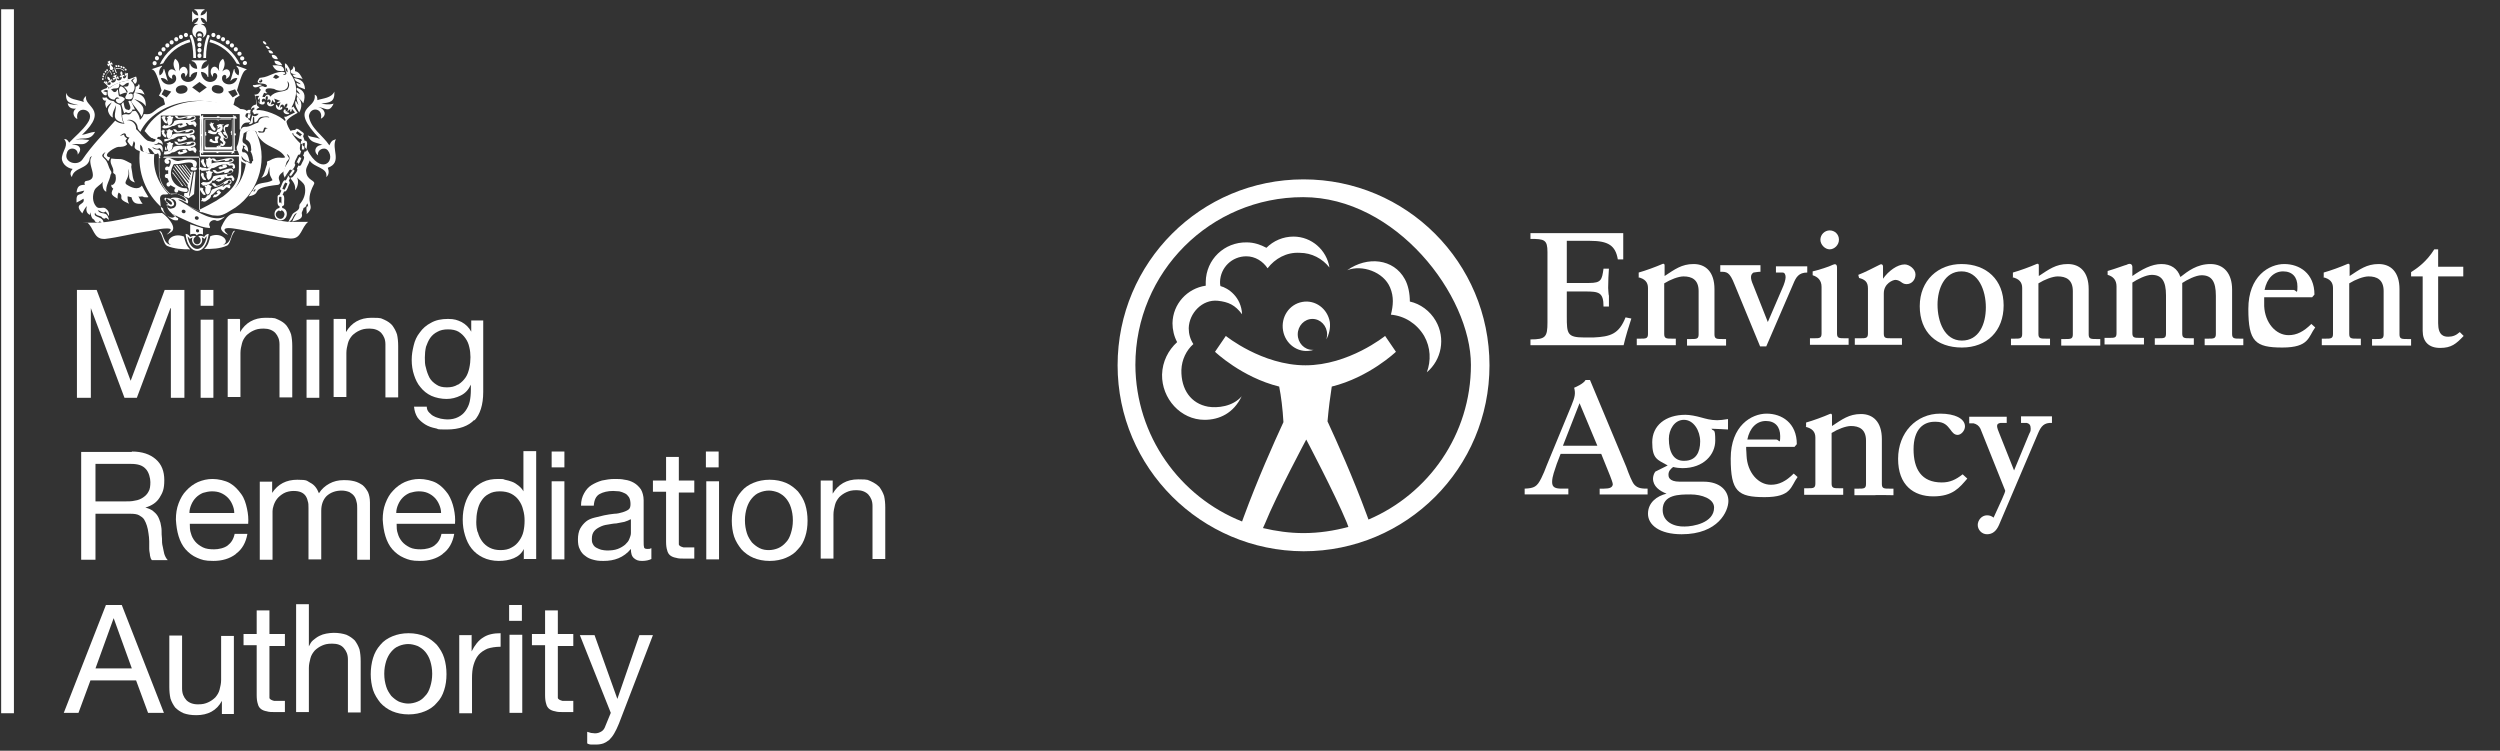 <?xml version="1.0" encoding="UTF-8"?>
<svg id="Layer_2" xmlns="http://www.w3.org/2000/svg" version="1.1" viewBox="0 0 646.7 194.2">
  <rect x="0" y="0" width="646.7" height="194.2" fill="#333333" stroke="none"/>
  <!-- Generator: Adobe Illustrator 29.0.1, SVG Export Plug-In . SVG Version: 2.1.0 Build 192)  -->
  <defs>
    <style>
      .st0 {
        fill: #fff;
      }
    </style>
  </defs>
  <g>
    <g>
      <path class="st0" d="M418.5,67.1h1.4v-6.8h-14.4c0,0-9.6,0-9.6,0v1.5c3.6,0,4.4.2,4.4,3.4v18.2c0,3.8-.5,4.4-4.4,4.4v1.5h10.5c0,0,13.6,0,13.6,0,.5-2.2,1.4-5.1,2-6.9l-1.5-.3c-1.7,4.3-3.9,5-8.3,5.2h-2.4c-4.4,0-4.5-1-4.5-5.4v-6.5h4.7c3.6,0,4.8.2,4.8,3.9h1.4v-2.8c-.1,0-.2-2-.2-2,0-1.4.1-4.1.2-5h-1.4c-.4,2.9-.6,3.7-3.7,3.7h-5.8v-10.9h6c4.7,0,6.6,1.2,7.2,4.8Z"/>
      <path class="st0" d="M423.7,71.7c1.8.4,2.6,1.3,2.6,2.8v11.9c0,1.2-.6,1.2-1.9,1.2h-1v1.7h5.1c0,0,5,0,5,0v-1.7h-1c-1.4,0-2,0-2-1.2v-13.1c1.6-1,3.7-1.8,5-1.8,2.1,0,3.9.8,3.9,3.8v11.2c0,1.2-.6,1.2-1.9,1.2h-1.1v1.7h5.1c0,0,5,0,5,0v-1.7h-1c-1.4,0-2,0-2-1.2v-11.7c0-4.5-2.3-6.5-5.4-6.5s-4.9,1.4-7.5,3.1v-2.7c0-.6-.4-.5-.6-.4-1.6.7-4.3,1.7-6.1,2.2v1.2h-.2Z"/>
      <path class="st0" d="M600.9,71.7c1.8.4,2.6,1.3,2.6,2.8v11.9c0,1.2-.6,1.2-1.9,1.2h-1v1.7h5.1c0,0,5,0,5,0v-1.7h-1c-1.4,0-2,0-2-1.2v-13.1c1.6-1,3.7-1.8,5-1.8,2.1,0,3.9.8,3.9,3.8v11.2c0,1.2-.6,1.2-1.9,1.2h-1.1v1.7h5.1c0,0,5,0,5,0v-1.7h-1c-1.4,0-2,0-2-1.2v-11.7c0-4.5-2.3-6.5-5.4-6.5s-4.9,1.4-7.5,3.1v-2.7c0-.6-.4-.5-.6-.4-1.6.7-4.3,1.7-6.1,2.2v1.2h-.2Z"/>
      <path class="st0" d="M520.5,71.7c1.8.4,2.6,1.3,2.6,2.8v11.9c0,1.2-.6,1.2-1.9,1.2h-1v1.7h5.1c0,0,5,0,5,0v-1.7h-1c-1.4,0-2,0-2-1.2v-13.1c1.6-1,3.7-1.8,5-1.8,2.1,0,3.9.8,3.9,3.8v11.2c0,1.2-.6,1.2-1.9,1.2h-1.1v1.7h5.1c0,0,5,0,5,0v-1.7h-1c-1.4,0-2,0-2-1.2v-11.7c0-4.5-2.3-6.5-5.4-6.5s-4.9,1.4-7.5,3.1v-2.7c0-.6-.4-.5-.6-.4-1.6.7-4.3,1.7-6.1,2.2v1.2h-.2Z"/>
      <path class="st0" d="M467.5,70.6v-1.7h-4.4c0,0-3.7,0-3.7,0v1.6c.7,0,1.3,0,1.7,0,.6,0,.8.6.8,1.2s-.3,1.7-.9,3l-3.7,8.6-3.8-9.6c-.8-1.8-.7-2.7.1-3.2.2,0,1.1-.2,1.8-.2v-1.7h-5.3c0,0-5.1,0-5.1,0v1.7c1.7,0,2.4,0,3.7,3.3l6.6,16h1.6l7-16.2c.7-1.7,1.4-2.9,3.6-2.9Z"/>
      <g>
        <path class="st0" d="M468.9,70.2v1c1.3.4,2.3,1.3,2.3,3v12.1c0,1.2-.6,1.2-1.9,1.2h-1.1v1.7h5.1c0,0,4.9,0,4.9,0v-1.7h-1c-1.4,0-2,0-2-1.2v-17.1c0-.9-.5-1-1.1-.7-1,.5-3.5,1.3-5.2,1.7Z"/>
        <path class="st0" d="M470.9,62c0,1.3,1.2,2.5,2.4,2.5s2.4-1.1,2.4-2.5-1.1-2.4-2.4-2.4-2.4,1.1-2.4,2.4Z"/>
      </g>
      <path class="st0" d="M480.9,71.9c1.5.4,2.3,1,2.3,2.7v11.7c0,1.2-.6,1.2-1.9,1.2h-1.5v1.7h5.6c0,0,5,0,5,0h1.6v-1.7h-2.8c-1.4,0-1.9,0-1.9-1.2v-10.4c0-2.6,2.4-3.5,3-3.5s1.1.3,1.4.5c.4.3.8.6,1.5.6,1.3,0,2.3-1.1,2.3-2.5s-1.6-2.6-2.8-2.6c-1.9,0-4.2,1.7-5.6,3.7v-3.1c0-.7-.5-.8-1.1-.4-1,.5-3.7,1.9-5.3,2.5l.2.8Z"/>
      <path class="st0" d="M496.6,79.2c0,6.8,4.4,10.7,10.9,10.7s10.8-4.3,10.8-10.9-4.4-10.7-10.9-10.7c-6,0-10.8,4.2-10.8,10.9ZM501.2,78.8c0-4.1,1.8-8.6,6.2-8.6s6.3,4.9,6.3,9.3-1.8,8.6-6.2,8.6c-4.5,0-6.3-4.9-6.3-9.3Z"/>
      <path class="st0" d="M564,71.6c-.7-2.1-2.4-3.3-4.9-3.3s-5.1,1.4-7.5,3.1h0v-2.3c0-.8-.6-1.1-1.5-.6-.2,0-2.8,1-4.9,1.6v1c1.4.4,2.3,1.3,2.3,3v12.1c0,1.2-.5,1.2-1.9,1.2h-1.2v1.7h5.2c0,0,5,0,5,0v-1.7h-1c-1.4,0-2,0-2-1.2v-13.1c1.2-.8,3.5-2,5-2,2.6,0,3.7,1.6,3.7,5.3v9.9c0,1.2-.5,1.2-1.9,1.2h-1v1.7h5.1c0,0,5,0,5,0v-1.7h-1c-1.4,0-2,0-2-1.2v-13.1c1.2-.8,3.5-2,5-2,2.6,0,3.7,1.6,3.7,5.3v9.9c0,1.2-.6,1.2-1.9,1.2h-1v1.7h5.1c0,0,4.9,0,4.9,0v-1.7h-.9c-1.4,0-2,0-2-1.2v-11.5c0-4.1-2.1-6.6-5.6-6.6s-5.9,1.9-7.7,3.3Z"/>
      <path class="st0" d="M598.1,76.9l.6-.7c0-5.5-3.9-7.9-7.8-7.9s-9.3,3.1-9.3,11.6,1.8,10,8.8,10,6.7-2.8,8.5-5.2l-1-.9c-2,2-3.8,2.9-5.9,2.9-3.3,0-6.1-3.2-6.3-7.5,0-.8,0-1.3,0-1.7v-.6c0,0,12.5,0,12.5,0ZM585.8,75c.6-3,2.4-4.8,4.8-4.8s3.7,1.5,3.7,3.9-.3.9-1,.9h-7.5Z"/>
      <path class="st0" d="M467,110.4c1.8.4,2.6,1.3,2.6,2.8v11.9c0,1.2-.6,1.2-1.9,1.2h-1v1.7h5.1c0,0,5,0,5,0v-1.7h-1c-1.4,0-2,0-2-1.2v-13.1c1.6-1,3.7-1.8,5-1.8,2.1,0,3.9.8,3.9,3.8v11.2c0,1.2-.6,1.2-1.9,1.2h-1.1v1.7h5.1c0-.1,5,0,5,0v-1.7h-1c-1.4,0-2,0-2-1.2v-11.6c0-4.5-2.3-6.5-5.4-6.5s-4.9,1.4-7.5,3.1v-2.7c0-.6-.4-.5-.6-.4-1.6.7-4.3,1.7-6.1,2.2v1.1s-.2,0-.2,0Z"/>
      <path class="st0" d="M464.2,115.6l.6-.7c0-5.5-3.9-7.9-7.8-7.9s-9.3,3.1-9.3,11.6,1.8,10,8.8,10,6.7-2.8,8.5-5.2l-1-.9c-2,2-3.8,2.9-5.9,2.9-3.3,0-6.1-3.2-6.3-7.5,0-.8-.1-1.3-.1-1.7v-.6s12.5,0,12.5,0ZM452,113.7c.6-3,2.4-4.8,4.8-4.8s3.7,1.5,3.7,3.9-.3.9-1,.9h-7.5Z"/>
      <path class="st0" d="M623.7,70.4v1.1h3v14.1c0,2.8,1.6,4.4,4.5,4.4s4.1-1,6.1-3.1l-1-1c-1,.9-1.9,1.2-3,1.2s-2.6-.3-2.6-3.5v-12.1h6.5v-2.5h-6.5v-4.5h-1c-2,3.2-4.3,4.8-6,5.9Z"/>
      <path class="st0" d="M410.1,98.4c-.6.9-2.4,1.7-2.9,1.9.4,1.5.2,2.4-.7,4.6l-6.4,15.5c-.4,1.1-.9,2.3-1.4,3.3-1.1,2.2-1.8,2.6-4.3,2.7v1.5h5.6c0,0,5.7,0,5.7,0v-1.5h-1.6c-1.6,0-2.6-.2-2.6-1.7s.7-3.1,1.2-4.7l1-2.6h10.5l2.3,5.7c.3.8.7,1.8.7,2.2-.1.8-.8,1.1-2.3,1.1h-1.1v1.5h7c0,0,5.4,0,5.4,0v-1.5c-1.2,0-2.5,0-3.4-1-.6-.6-1.5-2.9-2.1-4.6l-9.4-22.5h-1.2ZM408.6,104.3l4.6,11h-8.9l4.3-11Z"/>
      <path class="st0" d="M428.2,122c-.4.5-.6,1.3-.6,1.8,0,2,1.7,3.2,3.5,3.9-2.5.6-4.8,2.3-4.8,5.2s3,5.3,8.7,5.3c9.5,0,12.1-6,12.1-8.6s-2.1-5-6.4-5h-6.2c-2.9,0-2.9-1.4-2.9-1.8,0-1,.6-1.5,1.2-2,.8.2,1.7.3,2.4.3,5.6,0,8.5-3.6,8.5-7.1s-.4-2.2-1-3.1c.7,0,4.3.2,4.3.2v-2.7c-1.2.2-2.1.3-2.8.3-1.7,0-3-.4-4.1-.7-1.4-.4-3-.7-4.1-.7-5.2,0-8.6,2.8-8.6,7.1s1.3,4.5,4,6l-3.2,1.6ZM430.1,131.9c0-4,4.3-4,7.2-4s6.1,1.1,6.1,3.4c0,4-5.5,4.9-7.6,4.9-2.6.1-5.7-1.1-5.7-4.3ZM431.7,113.5c0-2.3,1.4-4.9,3.9-4.9s4.2,2.8,4.2,5.6-1.1,5-4.1,5c-2.8.1-4-2.3-4-5.7Z"/>
      <path class="st0" d="M507.7,122.7c-1.8,1.4-3.3,2.1-5.4,2.1-5.3,0-7.3-3.5-7.3-8.6s2.5-7.2,5.7-7.1c2.3,0,3,1,3.8,2,.5.7,1,1.4,1.9,1.4s1.9-1.1,1.9-2.2c0-2-2.6-3.3-6.4-3.3-6.2,0-10.9,4.9-10.9,11.7s4,9.7,9.1,9.7,6.8-2.3,8.8-4.6l-1.2-1.1Z"/>
      <path class="st0" d="M518.7,127c0,.4-1.1,2.8-3,6.9-.5-.4-1-.6-1.7-.6-1.4,0-2.4,1.3-2.4,2.5s1,2.4,2.4,2.4,2.4-.8,3.1-2.4l10.1-23.7c.8-1.9,1.6-2.8,3.6-2.7v-1.7h-3.6c0,0-4.4,0-4.4,0v1.7c.6,0,1.2,0,1.5,0,.7.2,1,.6,1,1.5s-.2.8-.5,1.6l-3.8,9.2-3.7-9.3c-.4-.9-.7-1.8-.7-2.2,0-.5.3-.7.9-.8.4,0,.9,0,1.6,0v-1.6h-4.3c0,0-5.4,0-5.4,0v1.7c.3,0,.7,0,1.1,0,.8.2,1.4.6,1.8,1.4l6.4,16Z"/>
    </g>
    <path class="st0" d="M289.1,94.5c0-26.6,21.5-48.1,48.1-48.1s48.1,21.5,48.1,48.1-21.5,48.1-48.1,48.1c-26.5-.1-48.1-21.6-48.1-48.1ZM348.8,136.3l-.4-1.1c-3.1-7.5-10.5-21.5-10.5-21.5,0,0-7.7,14.4-10.7,21.8l-.5,1.1c3.4.8,6.9,1.3,10.5,1.3,4,0,7.9-.6,11.6-1.6ZM321.3,134.9l.4-1.1c3.6-9.8,7.8-19.2,10.3-24.6-.2-3.5-.6-6.7-1.1-9.2-9.7-2.4-16.6-9-16.6-9l2.8-4.1s9.4,7.6,20.6,7.6,20.6-7.6,20.6-7.6l2.8,4.1s-6.9,6.6-16.6,9c-.4,2.5-.8,5.6-1.1,9,2.4,5.2,6.6,14.5,10.2,24.3l.4,1.1c15.5-6.6,26.5-22,26.5-40s-19.4-43.4-43.4-43.4-43.4,19.4-43.4,43.4c.1,18.4,11.5,34.1,27.6,40.5ZM369.1,96.3c1.1-3,1-6.4-.7-9.4-1.9-3.2-5.1-5.2-8.6-5.5.6-2.4.8-4.6-.2-7-1.7-4.1-7.3-6-11.1-4.5,5.2-3.7,12-3,14.9,2.3.9,1.6,1.3,3.8,1.3,5.8,2.7.6,5.2,2.4,6.7,5,2.6,4.5,1.5,10.1-2.3,13.3ZM327.9,69.4c-1.2-1.8-3.2-3.1-5.5-3.1-3.7,0-6.7,2.9-6.8,6.6,0,.4,0,.7.1,1.1,2,.5,5.4,2.8,5.6,7.3-1.8-2.4-3.5-3.2-6.3-3.5-4-.4-7.4,3.2-7.5,7.1,0,1.5.4,2.9,1.2,4.1-1.8,1.6-3,4-3.1,6.7-.1,5.1,2.5,8.7,6.9,9.5,2.4.4,6.4,0,8.7-2.7-2.1,4.4-5.8,6.1-9.6,6.1-6.2,0-11.1-5.5-11-11.7.1-3.4,1.6-6.3,3.9-8.4-.8-1.5-1.2-3.2-1.2-4.9.1-5,3.8-9,8.6-9.7v-1c.1-5.8,4.8-10.3,10.6-10.2,1.9,0,3.6.6,5.1,1.4,1.8-1.8,4.3-2.9,7-2.9,4.7,0,8.6,3.5,9.3,8-1.8-2.3-4.6-3.8-7.7-3.8-3.4-.2-6.4,1.5-8.3,4ZM343.1,87.8c.1-.4.2-.8.2-1.3,0-2.2-1.7-4-3.8-4s-3.8,1.8-3.8,4,1.7,4,3.8,4h.4c-.3,0-.6.2-.9.2-3.3.6-6.5-1.7-7.1-5.2s1.6-6.8,5-7.4c3.3-.6,6.5,1.7,7.1,5.2.2,1.6-.2,3.2-.9,4.5Z"/>
  </g>
  <g>
    <rect class="st0" x=".3" y="2.4" width="3.3" height="182.1"/>
    <g>
      <polyline class="st0" points="25 75 33.8 98.5 42.6 75 47.7 75 47.7 102.9 44.2 102.9 44.2 79.7 44.1 79.7 35.4 102.9 32.2 102.9 23.5 79.7 23.5 79.7 23.5 102.9 19.9 102.9 19.9 75 25 75"/>
      <path class="st0" d="M51.9,79.1v-4.1h3.3v4.1h-3.3ZM55.2,82.7v20.2h-3.3v-20.2h3.3Z"/>
      <path class="st0" d="M62.1,82.7v3.2h0c1.4-2.4,3.6-3.7,6.6-3.7s2.4.2,3.3.5c.9.4,1.6.9,2.1,1.5.5.7.9,1.4,1.2,2.3.2.9.3,1.9.3,3v13.3h-3.3v-13.7c0-1.3-.4-2.2-1.1-3-.7-.7-1.7-1.1-3-1.1s-1.9.2-2.6.5c-.7.3-1.4.8-1.9,1.3-.5.6-.9,1.2-1.1,2-.2.8-.4,1.6-.4,2.5v11.4h-3.3v-20.2h3.1"/>
      <path class="st0" d="M79.3,79.1v-4.1h3.3v4.1h-3.3ZM82.6,82.7v20.2h-3.3v-20.2h3.3Z"/>
      <path class="st0" d="M89.5,82.7v3.2h0c1.4-2.4,3.6-3.7,6.6-3.7s2.4.2,3.3.5c.9.4,1.6.9,2.1,1.5.5.7.9,1.4,1.2,2.3.2.9.3,1.9.3,3v13.3h-3.3v-13.7c0-1.3-.4-2.2-1.1-3-.7-.7-1.7-1.1-3-1.1s-1.9.2-2.6.5c-.7.3-1.4.8-1.9,1.3-.5.6-.9,1.2-1.1,2-.2.8-.4,1.6-.4,2.5v11.4h-3.3v-20.2h3.1"/>
      <path class="st0" d="M122.7,108.6c-1.5,1.6-3.9,2.5-7.1,2.5s-1.9-.1-2.9-.3c-1-.2-1.9-.5-2.7-1-.8-.5-1.5-1.1-2-1.8-.5-.8-.8-1.7-.9-2.8h3.3c0,.6.2,1.1.6,1.5.4.4.8.8,1.3,1,.5.3,1.1.4,1.7.6.6.1,1.2.2,1.7.2,1.1,0,2-.2,2.8-.6.8-.4,1.4-.9,1.9-1.6.5-.7.9-1.5,1.1-2.4.2-.9.3-2,.3-3.1v-1.3h0c-.6,1.3-1.4,2.2-2.6,2.8-1.2.6-2.4.9-3.7.9s-2.8-.3-3.9-.8c-1.1-.5-2.1-1.3-2.8-2.2-.8-.9-1.3-2-1.7-3.2-.4-1.2-.6-2.5-.6-3.9s.2-2.4.5-3.7c.3-1.3.8-2.4,1.6-3.4.7-1,1.7-1.9,2.9-2.5,1.2-.7,2.7-1,4.4-1s2.4.3,3.5.8c1.1.6,1.9,1.4,2.5,2.5h0v-2.9h3.1v18.5c0,3.3-.8,5.8-2.3,7.4M118.5,99.5c.8-.5,1.4-1.1,1.9-1.8.5-.7.8-1.6,1-2.5.2-.9.3-1.9.3-2.8s-.1-1.8-.3-2.6c-.2-.9-.5-1.6-1-2.3-.5-.7-1-1.2-1.8-1.7-.7-.4-1.6-.6-2.7-.6s-2,.2-2.7.6c-.8.4-1.4.9-1.9,1.6-.5.7-.8,1.5-1.1,2.3-.2.9-.3,1.8-.3,2.8s0,1.8.3,2.7c.2.9.5,1.7.9,2.5.4.7,1,1.3,1.8,1.8.7.5,1.6.7,2.7.7s2-.2,2.8-.7Z"/>
    </g>
    <g>
      <path class="st0" d="M34.1,116.8c2.7,0,4.7.7,6.2,2,1.5,1.3,2.2,3.1,2.2,5.4s-.4,3.2-1.2,4.5c-.8,1.3-2,2.1-3.7,2.6h0c.8.2,1.5.5,2,.9.5.4.9.8,1.2,1.3.3.5.5,1.1.7,1.7.1.6.3,1.3.3,2,0,.7,0,1.4.1,2.1,0,.7,0,1.4.2,2.1.1.7.3,1.3.4,1.9.2.6.5,1.2.9,1.6h-4.1c-.3-.3-.4-.7-.5-1.2,0-.5-.2-1-.2-1.7,0-.6,0-1.3,0-2,0-.7-.1-1.4-.2-2.1-.1-.7-.2-1.3-.4-1.9-.2-.6-.4-1.1-.7-1.6-.3-.5-.8-.8-1.3-1.1-.5-.3-1.3-.4-2.2-.4h-9.1v11.9h-3.7v-27.9h13.1M34.9,129.5c.8-.1,1.5-.4,2.1-.8.6-.4,1.1-.9,1.4-1.5.4-.6.5-1.5.5-2.5s-.4-2.6-1.2-3.4c-.8-.9-2-1.3-3.8-1.3h-9.2v9.7h7.7c.9,0,1.7,0,2.5-.2Z"/>
      <path class="st0" d="M60.9,143.4c-1.5,1.1-3.4,1.7-5.7,1.7s-3-.3-4.2-.8c-1.2-.5-2.2-1.3-3-2.2-.8-.9-1.4-2.1-1.8-3.4-.4-1.3-.6-2.7-.7-4.3,0-1.5.2-2.9.7-4.2.5-1.3,1.1-2.4,2-3.3.8-.9,1.9-1.7,3-2.2,1.2-.5,2.4-.8,3.8-.8s3.3.4,4.5,1.1c1.2.7,2.1,1.7,2.9,2.8s1.2,2.4,1.5,3.8c.3,1.4.4,2.6.3,3.9h-15.1c0,.9,0,1.7.3,2.5.2.8.6,1.5,1.1,2.1.5.6,1.2,1.1,2,1.5.8.4,1.8.5,2.9.5s2.6-.3,3.5-1c.9-.7,1.5-1.6,1.8-3h3.3c-.4,2.3-1.4,4-2.9,5.1M60.1,130.5c-.3-.7-.7-1.3-1.2-1.8-.5-.5-1.1-.9-1.8-1.2-.7-.3-1.5-.4-2.3-.4s-1.6.2-2.3.4c-.7.3-1.3.7-1.8,1.2-.5.5-.9,1.1-1.2,1.8-.3.7-.5,1.4-.5,2.2h11.6c0-.8-.2-1.5-.5-2.2Z"/>
      <path class="st0" d="M70.4,124.5v3h0c1.5-2.3,3.7-3.4,6.5-3.4s2.4.3,3.4.8c1,.5,1.7,1.4,2.2,2.7.7-1.1,1.6-1.9,2.7-2.5,1.1-.6,2.3-.9,3.7-.9s1.9.1,2.8.3c.8.2,1.5.6,2.1,1,.6.5,1,1.1,1.4,1.8.3.7.5,1.6.5,2.7v14.8h-3.3v-13.3c0-.6,0-1.2-.2-1.8-.1-.5-.3-1-.6-1.4-.3-.4-.7-.7-1.2-1-.5-.2-1.2-.4-2-.4-1.6,0-2.9.5-3.9,1.4-.9.9-1.4,2.2-1.4,3.8v12.6h-3.3v-13.3c0-.7,0-1.3-.2-1.8-.1-.5-.3-1-.6-1.4-.3-.4-.7-.7-1.2-.9-.5-.2-1.1-.3-1.9-.3s-1.8.2-2.5.6c-.7.4-1.3.9-1.7,1.4-.4.5-.7,1.1-.9,1.7-.2.6-.3,1.1-.3,1.5v12.6h-3.3v-20.2h3.1"/>
      <path class="st0" d="M114.4,143.4c-1.5,1.1-3.4,1.7-5.7,1.7s-3-.3-4.2-.8c-1.2-.5-2.2-1.3-3-2.2-.8-.9-1.4-2.1-1.8-3.4-.4-1.3-.6-2.7-.7-4.3,0-1.5.2-2.9.7-4.2s1.1-2.4,2-3.3c.8-.9,1.9-1.7,3-2.2,1.2-.5,2.4-.8,3.8-.8s3.3.4,4.5,1.1c1.2.7,2.1,1.7,2.9,2.8.7,1.1,1.2,2.4,1.5,3.8.3,1.4.4,2.6.3,3.9h-15.1c0,.9,0,1.7.3,2.5.2.8.6,1.5,1.1,2.1.5.6,1.2,1.1,2,1.5.8.4,1.8.5,2.9.5s2.6-.3,3.5-1c.9-.7,1.5-1.6,1.8-3h3.3c-.4,2.3-1.4,4-2.9,5.1M113.6,130.5c-.3-.7-.7-1.3-1.2-1.8-.5-.5-1.1-.9-1.8-1.2-.7-.3-1.5-.4-2.3-.4s-1.6.2-2.3.4c-.7.3-1.3.7-1.8,1.2-.5.5-.9,1.1-1.2,1.8-.3.7-.5,1.4-.5,2.2h11.6c0-.8-.2-1.5-.5-2.2Z"/>
      <path class="st0" d="M135.5,144.7v-2.7h0c-.5,1.1-1.4,1.9-2.6,2.4-1.2.5-2.5.7-3.9.7s-2.9-.3-4.1-.9c-1.2-.6-2.1-1.3-2.9-2.3-.8-1-1.3-2.1-1.7-3.4-.4-1.3-.6-2.6-.6-4.1s.2-2.8.6-4.1c.4-1.3,1-2.4,1.7-3.3.8-1,1.7-1.7,2.9-2.3,1.2-.6,2.5-.8,4-.8s1.1,0,1.7.2c.6.1,1.2.3,1.8.5.6.2,1.2.6,1.7,1,.5.4,1,.9,1.3,1.5h0v-10.4h3.3v27.9h-3.3M123.6,137.6c.2.9.6,1.7,1.1,2.4.5.7,1.2,1.3,2,1.7.8.4,1.7.6,2.8.6s2.1-.2,2.9-.7c.8-.4,1.4-1,1.9-1.7.5-.7.9-1.5,1.1-2.4.2-.9.3-1.8.3-2.8s-.1-1.9-.4-2.9c-.2-.9-.6-1.7-1.1-2.4-.5-.7-1.2-1.3-2-1.7-.8-.4-1.8-.6-2.9-.6s-2.1.2-2.9.7c-.8.4-1.4,1-1.9,1.8-.5.7-.8,1.6-1,2.5-.2.9-.3,1.9-.3,2.9s.1,1.9.4,2.8Z"/>
      <path class="st0" d="M142.7,120.9v-4.1h3.3v4.1h-3.3ZM146,124.5v20.2h-3.3v-20.2h3.3Z"/>
      <path class="st0" d="M168.5,144.6c-.6.3-1.4.5-2.4.5s-1.5-.2-2.1-.7-.8-1.3-.8-2.4c-.9,1.1-2,1.9-3.2,2.4-1.2.5-2.5.7-3.9.7s-1.8-.1-2.6-.3c-.8-.2-1.5-.5-2.1-1-.6-.4-1.1-1-1.4-1.7-.4-.7-.5-1.6-.5-2.6s.2-2.1.6-2.8c.4-.7.9-1.3,1.5-1.8.6-.5,1.4-.8,2.2-1,.8-.2,1.7-.4,2.5-.6.9-.2,1.8-.3,2.6-.4.8,0,1.5-.2,2.2-.4.6-.2,1.1-.4,1.5-.7.4-.3.5-.8.5-1.4s-.1-1.3-.4-1.8c-.3-.4-.6-.8-1.1-1-.4-.2-.9-.4-1.4-.5-.5,0-1.1-.1-1.6-.1-1.4,0-2.6.3-3.5.8-.9.5-1.4,1.5-1.5,3h-3.3c0-1.3.3-2.3.8-3.2.5-.9,1.1-1.6,1.9-2.1.8-.5,1.7-.9,2.7-1.2,1-.2,2.1-.4,3.2-.4s1.8,0,2.7.2c.9.1,1.7.4,2.4.8.7.4,1.3,1,1.8,1.7.4.7.7,1.7.7,2.8v10.4c0,.8,0,1.4.1,1.7,0,.4.4.5.9.5s.6,0,1-.2v2.6M163.1,134.3c-.4.3-1,.5-1.6.7-.7.1-1.4.3-2.1.4-.7,0-1.5.2-2.2.3-.8.1-1.4.3-2,.6-.6.3-1.1.6-1.5,1.1-.4.5-.6,1.1-.6,2s.1,1,.3,1.4c.2.4.5.7.9.9.4.2.8.4,1.2.5.5.1,1,.2,1.5.2,1.1,0,2-.1,2.8-.4.8-.3,1.4-.7,1.9-1.1.5-.5.9-.9,1.1-1.5.2-.5.4-1,.4-1.5v-3.4Z"/>
      <path class="st0" d="M179.6,124.5v2.9h-4v12.5c0,.4,0,.7,0,.9,0,.2.2.4.4.5.2.1.4.2.8.3.3,0,.7,0,1.3,0h1.5v2.9h-2.5c-.9,0-1.6,0-2.2-.2-.6-.1-1.1-.3-1.5-.6-.4-.3-.7-.8-.8-1.3-.2-.6-.3-1.3-.3-2.3v-12.9h-3.4v-2.9h3.4v-6.1h3.3v6.1h4"/>
      <path class="st0" d="M182.6,120.9v-4.1h3.3v4.1h-3.3ZM186,124.5v20.2h-3.3v-20.2h3.3Z"/>
      <path class="st0" d="M189.9,130.5c.4-1.3,1-2.4,1.9-3.4.8-1,1.9-1.7,3.1-2.2,1.2-.5,2.6-.8,4.2-.8s3,.3,4.2.8c1.2.5,2.2,1.3,3.1,2.2.8,1,1.5,2.1,1.9,3.4.4,1.3.6,2.7.6,4.2s-.2,2.9-.6,4.1c-.4,1.3-1,2.4-1.9,3.3-.8,1-1.9,1.7-3.1,2.2-1.2.5-2.6.8-4.2.8s-3-.3-4.2-.8c-1.2-.5-2.3-1.3-3.1-2.2-.8-1-1.5-2.1-1.9-3.3s-.6-2.7-.6-4.1.2-2.9.6-4.2M193.2,137.9c.3,1,.8,1.7,1.3,2.4.6.6,1.2,1.1,2,1.5s1.6.5,2.4.5,1.7-.2,2.4-.5,1.4-.8,2-1.5c.6-.6,1-1.4,1.3-2.4.3-1,.5-2,.5-3.3s-.2-2.3-.5-3.3c-.3-1-.8-1.8-1.3-2.4-.6-.7-1.2-1.1-2-1.5-.8-.3-1.6-.5-2.4-.5s-1.7.2-2.4.5c-.8.3-1.4.8-2,1.5-.6.7-1,1.5-1.3,2.4-.3,1-.5,2-.5,3.3s.2,2.3.5,3.3Z"/>
      <path class="st0" d="M215.4,124.5v3.2h0c1.4-2.4,3.6-3.7,6.6-3.7s2.4.2,3.3.5c.9.4,1.6.9,2.2,1.5.5.7.9,1.4,1.2,2.3.2.9.3,1.9.3,3v13.3h-3.3v-13.7c0-1.3-.4-2.2-1.1-3-.7-.7-1.7-1.1-3-1.1s-1.9.2-2.6.5c-.7.3-1.4.8-1.9,1.3-.5.6-.9,1.2-1.1,2-.2.8-.4,1.6-.4,2.5v11.4h-3.3v-20.2h3.1"/>
    </g>
    <g>
      <path class="st0" d="M31.5,156.5l10.9,27.9h-4.1l-3.1-8.4h-11.8l-3.1,8.4h-3.8l10.9-27.9h4.1M34.1,172.9l-4.7-13h0l-4.7,13h9.5Z"/>
      <path class="st0" d="M57.4,184.5v-3.2h0c-.7,1.3-1.6,2.2-2.7,2.8-1.1.6-2.4.9-3.9.9s-2.4-.2-3.3-.5c-.9-.4-1.6-.9-2.2-1.5-.5-.7-.9-1.4-1.2-2.3-.2-.9-.3-1.9-.3-3v-13.3h3.3v13.7c0,1.3.4,2.2,1.1,3,.7.7,1.7,1.1,3,1.1s1.9-.2,2.6-.5c.7-.3,1.4-.8,1.9-1.3.5-.6.9-1.2,1.1-2,.2-.8.4-1.6.4-2.5v-11.4h3.3v20.2h-3.1"/>
      <path class="st0" d="M73.7,164.2v2.9h-4v12.5c0,.4,0,.7,0,.9,0,.2.2.4.4.5.2.1.4.2.8.3.3,0,.7,0,1.3,0h1.5v2.9h-2.5c-.9,0-1.6,0-2.2-.2-.6-.1-1.1-.3-1.5-.6-.4-.3-.7-.8-.8-1.3-.2-.6-.3-1.3-.3-2.3v-12.9h-3.4v-2.9h3.4v-6.1h3.3v6.1h4"/>
      <path class="st0" d="M79.9,156.5v10.7h0c.3-.6.6-1.2,1.1-1.6.5-.4,1-.8,1.6-1.1.6-.3,1.2-.5,1.8-.6.6-.1,1.3-.2,1.9-.2,1.3,0,2.4.2,3.3.5.9.4,1.6.9,2.2,1.5.5.7.9,1.4,1.2,2.3.2.9.3,1.9.3,3v13.3h-3.3v-13.7c0-1.3-.4-2.2-1.1-3s-1.7-1.1-3-1.1-1.9.2-2.6.5c-.7.3-1.4.8-1.9,1.3-.5.6-.9,1.2-1.1,2-.2.8-.4,1.6-.4,2.5v11.4h-3.3v-27.9h3.3"/>
      <path class="st0" d="M96.5,170.2c.4-1.3,1-2.4,1.9-3.4.8-1,1.9-1.7,3.1-2.2,1.2-.5,2.6-.8,4.2-.8s3,.3,4.2.8c1.2.5,2.2,1.3,3.1,2.2.8,1,1.5,2.1,1.9,3.4.4,1.3.6,2.7.6,4.2s-.2,2.9-.6,4.1c-.4,1.3-1,2.4-1.9,3.3-.8,1-1.9,1.7-3.1,2.2-1.2.5-2.6.8-4.2.8s-3-.3-4.2-.8c-1.2-.5-2.3-1.3-3.1-2.2-.8-1-1.5-2.1-1.9-3.3-.4-1.3-.6-2.7-.6-4.1s.2-2.9.6-4.2M99.9,177.6c.3,1,.8,1.7,1.3,2.4.6.6,1.2,1.1,2,1.5.8.3,1.6.5,2.4.5s1.7-.2,2.4-.5c.8-.3,1.4-.8,2-1.5.6-.6,1-1.4,1.3-2.4.3-1,.5-2,.5-3.3s-.2-2.3-.5-3.3-.8-1.8-1.3-2.4c-.6-.7-1.2-1.1-2-1.5-.8-.3-1.6-.5-2.4-.5s-1.7.2-2.4.5c-.8.3-1.4.8-2,1.5-.6.7-1,1.5-1.3,2.4-.3,1-.5,2-.5,3.3s.2,2.3.5,3.3Z"/>
      <path class="st0" d="M122,164.2v4.3h0c.8-1.6,1.8-2.9,3-3.6,1.2-.8,2.7-1.1,4.5-1.1v3.5c-1.3,0-2.5.2-3.4.5-.9.4-1.7.9-2.3,1.6-.6.7-1,1.6-1.3,2.6-.3,1-.4,2.2-.4,3.5v9h-3.3v-20.2h3.1"/>
      <path class="st0" d="M131.7,160.6v-4.1h3.3v4.1h-3.3ZM135.1,164.2v20.2h-3.3v-20.2h3.3Z"/>
      <path class="st0" d="M148.3,164.2v2.9h-4v12.5c0,.4,0,.7,0,.9,0,.2.2.4.4.5.2.1.4.2.8.3.3,0,.7,0,1.3,0h1.5v2.9h-2.5c-.9,0-1.6,0-2.2-.2-.6-.1-1.1-.3-1.5-.6-.4-.3-.7-.8-.8-1.3-.2-.6-.3-1.3-.3-2.3v-12.9h-3.4v-2.9h3.4v-6.1h3.3v6.1h4"/>
      <path class="st0" d="M160.1,187.2c-.4,1-.8,1.8-1.2,2.5-.4.7-.8,1.2-1.3,1.7-.5.4-1,.7-1.5.9-.6.2-1.2.3-1.9.3s-.8,0-1.2,0c-.4,0-.8-.1-1.1-.3v-3c.3.1.6.2,1,.3.4,0,.7.1,1,.1.7,0,1.2-.2,1.7-.5.5-.3.8-.8,1-1.4l1.4-3.4-8-20.1h3.8l5.9,16.5h0l5.7-16.5h3.5l-8.8,22.9"/>
    </g>
    <g>
      <path class="st0" d="M76.1,43.3l.3-.7c-.6-.4.5-1.9.6-2.3.1-.3.4-.4.6-.3l.3-.9c-.6-.2-.2-1.6-.2-2-.9-.8-1.6-1.7-2.2-2.6h.4c0,.1,0,.4.2.5.3.1,1.4,1.2,1.8.9l.2.5c-.3,0-.3.5-.3.7.2.1.3.2.5.4,0,0,0-.5,0-.6.1.2.4.2.5,0,.1,0,0,1,0,1.1.2.2.3.4.5.6,0-.4.5-2.1-.3-2.2h-.2s-.4-1.2-.4-1.2c.2-.3.3-.7,0-.9-.4-.2-1.7-1.6-2-.7-.2,0-1.1.1-1.2.3-.5-.7-.9-1.5-1.1-2.4.2-1,2.9-2.3,2.9-2.3,0,0-.8-1.1-1.1-1.7-.1.3-.3.2-.5.3,1.5-2.6,1.8-6.1-.2-8.6-.2-.4-.1-1-.3-1.4-.3-.4-.6-1.3-1.2-1.4,0,.8,0,1.5.3,2.3.4.5-.5.9-.8.5.6,0,.7-.2.5-.5-2.5-.5-3.8,1.2-6.2,1.4-.2,0-.4,0-.5.3-1.4,1.9,1.8.6,2.1,1.9-.5.4-.6.2-1.1,0-.7,0-1.4.3-.5.9-.6.9-.5,1.2-1.7,1.3.5.7.4,1.7.5,2.5-.8.2-1.3.5-1.4,1.4-.4,0-.8-.1-1,.3-.5-.4-1.1-.5-1.7-.5-.3-.2-1-.7-1.8-1.1.2-.6.3-1.1.4-1.6.2-.1,1-.7,1.2-.8-.1-.2-.5-1.1-.7-1.3,1.4-5,1.9-5.2,2.6-5.4h0c0-.1-2.7-1-2.7-1v.2c.6.5.8,1.3.5,2.3-.7-.3-1.1-1-1-1.6,0,0-.2,0-.2,0l-.9,3s.1,0,.1,0c.4-.5,1-.8,1.7-.7-.8,2.6-4.5,1.8-3.9-.4.5-.9,1.4-.3.9.6,2.1-.7.9-3.7-.9-1.9.6-1.2.9-2.2.2-3.3-1,.6-1.2,1.7-1,3.2-1.2-2.7-3.2,0-1.6,1.5-.3-2,2.2-.7.5.9-1.6,1.1-3.5-.2-3.6-2.2.9,0,1.6.6,1.7,1.3,0,0,.2,0,.2,0v-3.4c.1,0,0,0,0,0-.1.7-.9,1.3-1.8,1.3,0-1,.7-1.9,1.4-2v-.2h-3.9v.2c.8.1,1.4.9,1.4,2-.9,0-1.7-.6-1.8-1.3,0,0-.2,0-.2,0v3.4c.1,0,.3,0,.3,0,0-.7.8-1.2,1.7-1.3,0,2-2,3.3-3.6,2.2-1.7-1.6.8-2.9.5-.9,1.7-1.4-.4-4.2-1.6-1.5.2-1.5,0-2.6-1-3.2-.7,1.2-.4,2.1.2,3.3-1.8-1.8-3,1.2-.9,1.9-.4-1,.5-1.6.9-.6.7,2.2-3.1,3.1-3.9.4.7-.1,1.3.2,1.7.7,0,0,.1,0,.1,0l-.9-3s-.2,0-.2,0c0,.6-.3,1.3-1,1.6-.3-1,0-1.8.6-2.3v-.2s-2.7.9-2.7.9h0c.7.2,1.2.5,2.6,5.5-.1.2-.5,1.1-.7,1.3.2.1,1,.7,1.2.8.1.5.3.9.4,1.5-3.6,1.7-2.8,2.8-5.5,2.5-.2.6-.5,1.1-1,1.5-.1-.9-.5-1.6-1-2.2-.3-.3-.6,0-1,0-.8,1.6-1.3.2-2.6,1,0,.8.2,1.5.6,2.2-1,0-1.8-.3-2.4-.8-2.9,3.3-6,6.4-8.5,10.1-1.3,1.8-4.9.7-4-1.7.4-1.8,3-1.4,2.8.4,1.3-1.4.5-2.8-1.5-2.5,1.8-.8,2.9.7,4.5-1.3-1.2,0-2.3-.4-3.5,0,1.6-.9,3.7.5,5-2.1-1.2.1-2.2.6-3.4.8,7.2-6.8.3-7.2,1.1-10.1-.6.5-.9,1-.6,1.6-1.6-.7-4-.5-4.6-2.4-.2,2.8,1.1,2.6,3.2,3.2-1-.1-1.9-.1-2.8-.5.2,1.2,1.1,1.5,2.2,1.4-1.1.6-.8,2.2.3,2.7-.7-4,5.3-2.6,2.6,1.1-1.3,1.9-3.1,3.3-4.7,5-.3-.5-.6-1-1.3-.9,1.2,1.4-.2,2.8-.5,4.3-.5,1.7,1.1,3.2,2.7,3.4-.7.8-.7,1.5-.2,2.1.5-2.6,4.2-2,4.6-4.7,0-.3.2-.6.6-.7-1.7,1.9,2.3,5.9-1.4,6.4-.5,0-.7.6-.4,1-1.6,0-2,.5-2.2,2,.7-.2,1.3-.3,2-.5-.7,1.8-2.2-.1-2,3.1.6-.3,1.2-.6,1.8-1,.6,1.8-2.8,1-.3,3.8.2-.5.8-1.6,1.2-1.9-.3.9-.2,1.9.8,2.3,0-.2,0-.4.1-.7,0,0,0,0,0,0,.1.6.2,1.4.7,1.8.2,0,.3.2.4.4.1.3.4.4.7.5.4,0,.5-.3.7-.5,0,.5.6.5.9.9.2-2.3-2.9-1.5-2.2-3,.3.9,1.1.7,1.7,1.1.2.4.8.7,1.1.2.3.2.5.4.8.6-.6-2.7-2-1-2.9-2.5.6,0,1.3,1,2,.3.4.4.6.8.9,1.2.1-.9-.2-1.5-.9-2-.8-.5-1.8.4-2.5-.6-.9-1.1-.9-2.7-.4-4,.4-1,1.6-1.4,2.2-2.3-.2.8,0,2.3.9,2.6-.2-1.6.9-2.9,1.1-4.4.3-.4.3-.7,0-1.1-.5-.8-.6-1.7-1.1-2.5-.8-1.1-1.8-1.2-.2-2.3-1,1.5-.2,1,.7,2.4.2-.5.9-1.1,0-1.1-1.4-.7,1.9-2.6,2.6-2.6.7,0,1.8,0,2.3-.7-.4-.7-.7-.8,0-1.5-.4-.2-.8-.5-.8-1-.4.1-.7.3-1.1.4.4-.4,1.4-1.2,1.6-.3,0,.5.5.6.9.7-.3.4-.8.9-.3,1.3.3.3.5.9,1,1,.1-.5.3-.9.4-1.4,1.1,1.1-1.1,1.7,1.8,2.7-.1-.6-.2-1.2-.1-1.8,1.4,1.2-.6,1.9,2.6,2.3-.4-.4-.4-.9-.6-1.4.5,0,1,.6,1.3,1,.3.5.6.8,1.3.3,0,0,0,.2.1.3.3.3.2.6.2.9h0c.4-.5.5-1,.3-1.5-.3-1.1-1.6-.2-2.1-1.3.6.4,1.2.7,1.9.3.4.4.5.6.7,1.1.3-1.1,0-2.3-1.3-2-.4.1-.5.1-.9-.2.6.2.9,0,1.3-.4,0,.1.1.2.2.2.3,0,.6.2.8.5.1-1-.9-1.8-1.8-1.5-.2,1.2-1.3.5-2.1.4-1.2-.7-1.9-2.1-3-3,.1-1.3-1-2.4-2.4-2.3,1.2-.5,2.7.5,2.8,1.8,0,.5.4.8.7,1.2,4.1-8.3,17.4-10.4,25-5.2h0c.6.6,1.4,1.1,2,1.7.3-.8.1-1.7,1.3-1.2h.2c-.2-.8.3-1.6,1-1.6v.5c-.3,0-.5.3-.5.7.2,0,.4.3.3.5.2.1.5,0,.7-.1.2,0,.4,0,.6,0-.3.6-1.2.9-1.7.4h0c.1.1-.4,1.5-.4,1.7,0,.2-.2.3-.4.3,0,.1.2.3.2.4.3-.2.8-.2.8-.6,0-.3-.1-1.5.3-1.4.2.5-.1,1,.2,1.5,1.1-.3.6-1.3,1.9-1.5.5,0,1.6-.3,1.9.2-1.2-.3-2.7,0-2.9,1.3-1.2.3-2.2,1.2-3.5,1.1-1,0-1.3,1.3-1.3,2.1-.2,1-.2,2-.7,2.9-.2.3,0,.7,0,1.1.4.2.7,1.6.7,2.1,0,.9,1.5,1.2,2.1,1.7.2-1.1-1.9-.8-1.6-2.4.4,1,1.2,1.2,2.1,1.7-.3-1-.4-2.8-1.8-2.6-.6-.8.3-.8,0-1.8.4.1.6.3.7.5-.1,0-.2,0-.4-.1,0,.7.6.8,1.1,1.3,0-1.1-.2-1.8-1.2-2.3-.6-.5,0-1.7,0-2.4,0-.2,1.3-.9,1.6-.8,1,.1,2.1,0,3,.2,1,.3.1-1.8,1.7-.7-1.1-.3-.4.9-1.3,1-.6,0-1.1,0-1.7,0,2.1,4.6,6.7,3.3,7.9,7.4,1.1-.9.3-.9,0-1.9,2.4,1.6-2.2,3.4-.5,6.2-.1-.3,1-1.6,1.1-1.9.2-.3.5-.3.7,0ZM76.5,34.3c.2,0,.4-.1.4-.4,0,.1,1.3.8,1.2,1-.2,0-.4.2-.4.4,0,0,0,0,0,0l-1.1-.8c0,0,0-.2,0-.2ZM67,20.9c.2,0,.3,0,.5,0-.3-.2,0-.5.2-.3.6.5-.6,1.2-.7.4ZM43.1,25.2l-1.3-.8.7-1.3,1.8.6-1.2,1.5ZM47.2,24.2c-2,.4-2.4-1.8-.4-2.1,2-.4,2.4,1.8.4,2.1ZM51.6,24l-1.9-1.4,1.9-1.4,1.9,1.4-1.9,1.4ZM57.8,23.4c-.2,1.4-3.3.8-3-.6.2-1.4,3.3-.8,3,.6ZM59,23.7l1.8-.6.7,1.3-1.3.8-1.2-1.5ZM73.9,17.4c.4.4.5.8.5,1.3-.3-.1-.5-.5-.5-1.3ZM72.3,19.9c-.5.3-.9.8-1.4.2-.1,0-.2,0-.3,0,.7-1.1.7-.9,1.7-.2ZM68.3,24c.3.1.6.3.9,0-.3,0-.4-.2-.5-.4-.2-1.1,1.6-.7,2.2-.6,1.6,1,4.4.4,3.4-2,.8.5.5,1.7,0,2.2-1.5.8-2.9.2-4.4,1.8-.2-.7-1.1-.7-1.4.1-.3,0-.4,0-.6,0,0-.4.3-.7.4-1.1ZM73.9,31c0,0-.2.3-.2.3-1.2-1.4-5.5-3.1-7.3-2.8,0,0,0-.2,0-.3h0s.7-.4.7-.4l-.6-.5c0,0-.4-2.5-.4-2.5h1s-.4.4-.4.8c0,0,.1.1.1.2.2,0,.4-.5.4-.5v1.4c0,0-.2-.4-.4-.5,0,0,0,.1,0,.1.3.9,1.7,1,1.7.2,0-.4-.5-.3-.5,0-.8-.6.3-1.5.7-.6,0-.6,0-.9.4-1.1.3.4.2.7,0,1.2.9-.9,1.3.6.4.8.4-.8-.8-.5-.3.3.4.6,1.4.5,1.7-.1,0,0,0,0,0-.1-.3,0-.9.2-.9.2l.5-1.3s.2.6.5.7c0,0,.1,0,.2-.1,0-.3-.3-.9-.3-.9l1.6.6s-.6.2-.8.4c0,0,0,.1,0,.2.3,0,.9-.2.9-.2l-.6,1.3s-.2-.6-.5-.7c0,0,0,0-.1,0-.2.7.4,1.5,1.2,1.3.9-.3.2-1.3,0-.4-.5-.7.8-1.6.9-.3.2-.6.4-.9.8-.9.1.5,0,.7-.5,1.1,1-.4,1,1,0,.9.3-.3,0-.7-.3-.4-.6.6.5,1.5,1.3,1,0,0,0-.1,0-.2-.2-.1-.7-.2-.7-.2l1-.8s-.1.5,0,.7c0,0,.2,0,.2,0,.2-.2.2-.8.2-.8l.8,1s-1.9.9-2.3,1.1h-.5c0,0,.3.7.3.7h0Z"/>
      <path class="st0" d="M64,30.3c0,0,.2.2.2.3.1,0,.3.1.4,0l.3-1.1c-.1.1-.4.1-.5,0,0-.1-.1-.2,0-.4-.1,0-.4,1.2-.4,1.3Z"/>
      <path class="st0" d="M44.7,63.4c-2.8.1-2.3-3.9-3.5-3.6,1,1.1,1,3.2,2,3.8,1.9.8,3.9.9,6,.9-1-.9-1.3-2.1-1.6-3.3-3.2-1.3-5.5,1.8-2.9,2.3Z"/>
      <path class="st0" d="M57.3,63.4c2.6-.5.3-3.6-2.9-2.3-.3,1.2-.5,2.4-1.6,3.3,2.1,0,4,0,6-.9.9-.6.9-2.6,2-3.8-1.2-.2-.6,3.8-3.5,3.6Z"/>
      <path class="st0" d="M78.1,38.5c0,0,0,.1,0,.2.1-.1.4,0,.5,0,.2,0,.1-.6.1-.7-.2-.2-.4-.4-.6-.6v1Z"/>
      <path class="st0" d="M77.3,42.4s0,0,0,0c0-.1.8-1.5.6-1.6-.1,0-.3,0-.4-.2-.2,0-.7,1.4-.8,1.5.3-.2.6.1.5.4Z"/>
      <path class="st0" d="M86.4,36.2c-.7.2-.9.8-1.2,1.4-1.7-2.6-4.9-4.4-5.3-7.6.4-2.6,3.8-2,3.1.7,1.8-.9.9-2.7-.7-3,1.8.1,2.8,1.7,4-.9-1.1.4-2.7.1-3.2,0,2.2-.3,3.5-.3,3.4-3.1-.8,1.7-2.9,1.7-4.4,2.2,0-.7-.1-1.2-.7-1.4.6,4.1-7.1,2.7,1.4,11.5-1-.6-2.2-.4-3.2-1,.8,2.1,2.1,1.7,3.8,2.5-1.9,0-2.4,1.8-1.1,2.7-.4-1.4,1.6-2.4,2.5-1.3,2.2,2.8-1.8,6.7-5.4-.3,0,.4-.2.7-.6.6l-.4,1.1c.8.3-.4,1.9-.5,2.3-.1.3-.5.4-.7.2l-.4.8c.5.5-.8,1.7-1,2.1-.2.2-.4.3-.6.2v.3c-.1,0,0,0,0,0,.9,1.1,1.3,1.9,1.1,3,.7-.6,1.1-2.4.5-3.3.7.7,1.6,1.2,2,2.1.4,1.6,0,3.2-1,4.5-.5.5-.3.7-.4,1.3-.3.9-1.4,1-1.8,1.7-.3.7-.7,1.2-1,1.9-3.5-.4-7-1.4-10.5-2-1.1-.2-2-.3-2.8-.3-1.6,0-2.7.7-4,3.5-.6,1.1,1.3,2.1,1.7,2.1-1.5-1.3-1-1.7.2-1.7s4.6.7,5.2.8c3.5.6,7,1.6,10.6,1.9.1,0,.2,0,.4,0,2.6,0,2.5-2.8,4.3-4.3-.3,0-1.4,0-2.4,0s-1.4,0-1.7,0c-.3,0-.6,0-.9-.1,1.2-.2,1-1.9,2.1-2.2-.5.7-.9,1.4-1.2,2.2,1-.3,2.8-.5,2.5-1.9-.2-.6.4-1,.4-1.6.8-.3.6-.6,1-1.2.2.4.2.7.2,1.1,0-.2-.2-.3-.2-.5-.5.7,0,1.5-.2,2.2,2.7-2.4-.9-2.4,1.9-7.7.6-1.1-1.8-.9-2-3.3-.2-1,.7-1.9.9-2.9,1.1,1.9,4.8,1.8,4.3,4.3.8-.6.7-1.6.4-2.4,3.9-1.4.8-4.9,2.1-7.4Z"/>
      <path class="st0" d="M75.1,45.5c0,0,.1,0,.2,0,0,0,1-1.3.9-1.4-.1,0-.2-.1-.2-.2,0,0-.2-.1-.3,0,0,.2-1.1,1.4-.8,1.5,0,0,0,0,.1,0,0,0,.2,0,.2.2Z"/>
      <path class="st0" d="M74.4,45.6s0,0,0,0h0s0,0,0,0Z"/>
      <path class="st0" d="M29,47.7c-.5.3,0,.9.3,1.1-.9,1.5-.2,1.8,1.1,2.6,0-.6,0-1.1.3-1.6,1.8,1.2-.9,1.4,2.7,2.9-.4-.6-.4-1.3-.4-1.9.3,0,.7.2,1,.2.4,1.7,1.3,1.8,2.9,1.7-.6-.6-.7-1.3-1.1-1.9.5.2,1-.2,1.4.2.4,0,.8.1,1.2,0-.6-1-1.2-2-1.7-3-1,1.3-2.8.5-4-.3-.9-.7,1.1-1.7.4-4,.9,1.4-.7,2.7,1.8,3.5-.7-1.1-.6-2.4-.9-3.7,0-.2-.1-.4,0-.6,0-.3.1-.7-.3-.7-2.8-1.6-2.2-.8-4.9-1.2-.7,1.2.7,2.2.5,3.4-.2.6.7.5.6,1.1.2.9,0,2-.9,2.4Z"/>
      <path class="st0" d="M65.3,49c.2.3.5,0,.9,0-.2.2-.3.5-.6.7,0-.2.1-.3.2-.5-.6-.2-1.1,1.1-1.5,1.6,4.1-.8-.5-2.1,7.7-3,1.4-.7-1.4-1.7,1.5-3.5.3-1,.4-2,.9-2.9.1-.3,0-.7-.3-.9-1.2.9-1.8-.5-4.5,1.1-.5,0-.6.3-.5.8-.5,1.2-.6,2.6-1.5,3.6,2-.6,1.6-1.3,2.1-2.9,0,2.1,0,2,.8,3.5-1.6,1.1-4.1.2-4.9,2.3Z"/>
      <path class="st0" d="M27.6,24.6c0-.3,0-.5,0-.8-.3,0-.6-.1-.9-.2.4-.3.8-.4,1.2-.2-.3,1.3.3,2.3,1.7,2.4.4-.7.8-.8,1.3-.3-1.9-.2-.5,1.8.5,1.1.3-.4,1.1-.7.8-1.2-1.5-1.1-1.4.5-1.7-2.2,0,0-.1,0-.2,0-.1.5-.6.9-1.1.4-.1-.2-.3-.3-.5-.4,1-.8,2.2.4,2.2-1.6,1.1,1.4,1.2-.2,2.4-.2,0,1.1-.3,1-1.3,1,.3.2,1.5,1.5.8,1.6-.3-.8-.8-1.5-1.6-1.7-.7.7-.3,1.4-.2,2.2.6-.2,1.1-.6,1.8-.5.2.6-.8,1-.2,1.6,1,.2,2,.2,1.7-1.2-.3-.2-.6-.3-1,0,0-.5.5-.6,1-.5.9-1,.6-2.2-.4-3,.3-.4.5-.6,1-.7-.2.3-.5.4-.6.7.2.3.4.5.6.8.5-.2.7-1,.3-1.9-.6.2-1.8.7-1.8.7-.6-.2-.3,0-.2.3-1.8.3-3.5.8-4.9,2-.3.2-.4,0-.4-.3-.2-.3-.2.2-.3.3,0,0-1.1.3-1.5.7.3.5.8,1.4,1.5,1.1Z"/>
      <path class="st0" d="M34.5,24.1c.2.8,0,1.5-.6,2.1.8,1.4,2.1,2.5,2.7,4,1.3-2.4,0-3.3-1.9-4.6,1.2.4,2.3.8,3,1.9.1-2.1-.8-3.1-2.8-3.5,0,0,0,0,0,0,.8,0,1.7,0,2.5.5-.2-.6-.7-1.6-1.5-1.5.3-.6.3-1,0-1.3-.1.4-.4.7-.8.7,0,.7-.2,1.3-.5,1.9Z"/>
      <path class="st0" d="M32,31.8c-.9-1.4-.3-3.1-.9-4.6-.5-.3-1.1-.4-1.5-.8,0-.2-.3-.3-.5-.3-.6-.1-1.2-.3-1.5-.9-.5.1-.7.1-1.1,0,0,.5.4,1,1,.8-.5.7-.2,1.3,0,2,.3-.7.8-1.1,1.4-1.5-.4.7-1.2,1.5-.9,2.4.2.6.6,1.3,1.2,1.5-.3-1.2.5-2.2.8-3.2,0,2.4-1.4,3.7,1.9,4.6Z"/>
      <path class="st0" d="M78.5,26.6c.6-2,.3-3.2-1.7-3.9-.4.7.7,1,.7,1.7-.3-.2-.5-.4-.8-.6-.3,1.4,1.2,1.8,1.7,2.9Z"/>
      <path class="st0" d="M33.1,28.4c-1.1,0-.9-1.3-1.2-2-.2.2-.4.4-.5.6.2.7.4,1.5.7,2.3.2-.1.3-.2.5-.3.7.5,1.4.2,1.7-.7.2,0,.4.1.6,0-.3-.7-.7-1.4-1-2.1-.2,0-.4-.3-.7,0,.2.7,1.1,2,0,2.3Z"/>
      <path class="st0" d="M76.7,19.3s0,0,0,0c-.3,0-.7,0-1,0,.4,1.2,1.8.6,2.6,1.2-.5-1-.9-1.9-2-2.1.1-.6,0-1.1-.4-1.3,0,.5-.2.9-.7,1.1-.2,1,.8.9,1.5,1.1Z"/>
      <path class="st0" d="M76.4,26.2s0,0,0,0c-.2,1.1.5,2,1,2.9.8-1.4.8-3-.5-4.1-.4.8.2,1.5.3,2.2,0,0,0,0,0,0-.2-.3-.4-.6-.6-1Z"/>
      <path class="st0" d="M76.1,20.3c.5,1.1,1.2.8,1.7,1.5-.4-.1-.7-.2-1.1-.4,0,1.2,1.4,1.3,2.2,1.7-.1-1.9-1-2.6-2.8-2.9Z"/>
      <path class="st0" d="M71.9,18.3c.5,0,1.2.3,1.6,0,0-1.6-1.9-1.4-3-1.4.3.6.7,1.2,1.4,1.4Z"/>
      <path class="st0" d="M73,16.8s0,0,0,0c-.6-.9-.9-1.1-2-1.1,0,1.1,1.1,1.1,1.9,1.2Z"/>
      <path class="st0" d="M71.9,15.3c-.3-.8-.8-1.2-1.6-1.1,0,.8.6,1.2,1.6,1.1Z"/>
      <path class="st0" d="M67.8,22c-.9-.4-1.6.1-2.4,0,.2,1.2,1.7.3,2.4,0Z"/>
      <path class="st0" d="M70.7,13.8c-.2-.6-.7-.9-1.3-.8.2.8.5.9,1.3.8Z"/>
      <path class="st0" d="M69.8,12.6c-.3-.6-.5-.7-1.1-.7.3.6.6.9,1.1.7Z"/>
      <path class="st0" d="M66,33.6s0,0,0,0c.2.3.4.7.6,1,.8,0,.1-.7,0-.9-.1-.1-.3-.1-.5-.2Z"/>
      <path class="st0" d="M68.9,11.5c.1-.4-.5-1-.9-.8,0,.5.5.9.9.8Z"/>
      <path class="st0" d="M29.1,18.2c-.2.2.1.5.3.3.2-.2-.1-.5-.3-.3Z"/>
      <path class="st0" d="M29.7,19.2c.2-.2-.1-.5-.3-.3-.2.2.1.5.3.3Z"/>
      <path class="st0" d="M28.2,16.5h-.5s.3.7.3.7l.4-.4s0,0,0,0c0,0,0,.9,0,.9h0c0,.8,1.3.3.8-.3,0,0-.6-.7-.6-.7,0,0,0,0,0,0h.6c0,0-.3-.6-.3-.6l-.4.3s0,0,0,0v-.7c-.2,0-.5.2-.7.3l.4.5s0,0,0,0h0Z"/>
      <path class="st0" d="M26.7,20c.3,0,.3-.5,0-.5-.3,0-.3.5,0,.5Z"/>
      <path class="st0" d="M26.6,20.7c.3,0,.3-.5,0-.5-.3,0-.3.5,0,.5Z"/>
      <path class="st0" d="M27.7,18.4c.3,0,.3-.5,0-.5-.3,0-.3.5,0,.5Z"/>
      <path class="st0" d="M26.9,19.4c.3,0,.3-.5,0-.5-.3,0-.3.5,0,.5Z"/>
      <path class="st0" d="M32.5,18.7c.1.2.2.3.2.5-.1,0-.2-.2-.4-.4v.9c.2-.2.3-.3.4-.3,0,.8-.7,1.2-.9.6,0-.3.2-.4.4-.2,0-.5-.4-.5-.6-.3.2-.5.1-.9-.3-1.1-.3.5-.2.8.2,1.2-.4-.2-.7.1-.4.5,0-.3.4-.3.4,0,0,.8-1.3,1-1.4.2.1,0,.4,0,.7.2l-.3-.9c-.1.3-.3.4-.5.5,0-.3.2-.8.2-.8-.3.1-.8.3-1.1.4,0,0,.5.2.7.4-.2,0-.4.1-.7,0l.4.8c0-.4.3-.6.4-.6.4.7-.7,1.4-1.1.9-.1-.2,0-.5.3-.3,0-.5-.5-.5-.6-.1,0-.5-.1-.8-.7-1-.1.5,0,.8.6,1.1-.3,0-.6.3-.2.6,0-.3.3-.4.4-.1.2.6-.5.8-1.1.2.1,0,.3,0,.5,0l-.6-.7c0,.2,0,.4,0,.5-.1-.1-.2-.3-.2-.5l-.4.4c.4.3.9.7,1.4,1.5.7-.7,3.7-2,4.9-1.9-.1-1,0-1.6,0-2h-.6Z"/>
      <path class="st0" d="M43.2,46c.3.3.4.7.5,1.1-1.3.2-.3,1.9.4.8.4.2.8.5,1.3.7-1,1.2.8,1.7.7.6.7.3,3.3,1.1,2.2-.5-3.5.1-5.2-3.5-3.3-6.3,1.2.5,5.2-1.5,4.9.6.2.2.3.2.8.2,1.2-2.7-2.9-1.9-4.3-1.6-1.3.4-2.5-1.5-3.6-.5-.5.4-.2,1.3.5,1.3.6,0,.7-.7.2-1,1.1-.4.6,1.4.2,1.8-1.2-.6-1.4,1.3-.2.8,0,.4,0,.7,0,1-1.3-.3-1,1.6,0,.9Z"/>
      <path class="st0" d="M47.9,49.9c0,0-.1,0-.2,0,0,.2-.2.7,0,.9,0,0,1.1.5,1.1.5l1.4-1.1.4-5.8h-.4c-.1,0-.9,6.7-1.3,6.3,0-.4,1-6.3,1-6.3,0,0-.3,0-.4,0,0,.1,0,.3,0,.3l-1.6-2.1h-.2c0,0,1.7,2.3,1.7,2.3v.4c-.3-.1-1.9-2.4-2.1-2.6h-.3s2.2,2.9,2.2,2.9v.4c-.1,0-2.6-3.3-2.6-3.3h-.3s2.7,3.5,2.7,3.5v.5c-.1,0-3.1-4-3.1-4h-.4s3.3,4.3,3.3,4.3v.4c-.1,0-3.7-4.7-3.7-4.7v.4c0,0,3.3,4.4,3.5,4.7-.2.5,0,.6.2,1,.1.5-.2,1.3-.8,1.1Z"/>
      <path class="st0" d="M48.2,48.1l-3.4-4.6s0,.2,0,.3c.3.3,3.3,4.4,3.3,4.4h.2Z"/>
      <path class="st0" d="M44.8,45c.8,1,1.6,2,2.3,3.1.1,0,.3,0,.3,0l-2.8-3.7s0,.4.1.6Z"/>
      <path class="st0" d="M50.8,43.3c-.4,0-.8-.1-1.2-.1-.7.6,0,1,.6.9.5.1,1.1-.5.5-.8Z"/>
      <path class="st0" d="M52.8,61.3c-.3-.2-.6-.3-1-.3-.2,0-.3,0-.5.2,1,.4.7,2-.3,2-1,0-1.4-1.6-.3-2-.1-.1-.3-.2-.5-.2-.3,0-.7.2-1,.3-.3-.4-.6-.8-1.2-.8.3,2.9,1.6,4.4,3,4.4s2.6-1.5,3-4.4c-.6,0-.9.4-1.2.8ZM51,64.4c-1,0-2.1-1-2.5-3.3.1.1.2.3.4.4l.2.3.3-.2c.1,0,.3-.1.4-.2-.1.3-.2.6-.1.9.1.7.7,1.2,1.3,1.2.7,0,1.2-.5,1.3-1.2,0-.3,0-.6-.1-.9.1,0,.2.1.4.2l.3.2.2-.3c.1-.2.3-.3.4-.4-.4,2.3-1.5,3.3-2.5,3.3Z"/>
      <path class="st0" d="M61.1,16.4l1,.3c-1.5-3.2-4.3-5.6-7.7-6.5,0,.2-.2.5-.2.7,3,.7,5.5,2.8,7,5.5Z"/>
      <path class="st0" d="M41.2,16.7l1-.3c1.5-2.7,4-4.7,7-5.5,0-.3-.1-.5-.2-.7-3.4.9-6.2,3.3-7.7,6.5Z"/>
      <path class="st0" d="M58.9,11.5c.7,0,.7-1.1,0-1.1-.7,0-.7,1.1,0,1.1Z"/>
      <path class="st0" d="M56.5,10.1c.7,0,.7-1.1,0-1.1-.7,0-.7,1.1,0,1.1Z"/>
      <path class="st0" d="M55.2,9.6c.7,0,.7-1.1,0-1.1-.7,0-.7,1.1,0,1.1Z"/>
      <path class="st0" d="M57.7,10.7c.7,0,.7-1.1,0-1.1-.7,0-.7,1.1,0,1.1Z"/>
      <path class="st0" d="M60,12.3c.7,0,.7-1.1,0-1.1-.7,0-.7,1.1,0,1.1Z"/>
      <path class="st0" d="M62.8,16.3c0,.7,1.1.7,1.1,0,0-.7-1.1-.7-1.1,0Z"/>
      <path class="st0" d="M62.1,15.1c0,.7,1.1.7,1.1,0,0-.7-1.1-.7-1.1,0Z"/>
      <path class="st0" d="M61,13.3c.7,0,.7-1.1,0-1.1-.7,0-.7,1.1,0,1.1Z"/>
      <path class="st0" d="M61.4,13.9c0,.7,1.1.7,1.1,0,0-.7-1.1-.7-1.1,0Z"/>
      <path class="st0" d="M44.4,11.5c.7,0,.7-1.1,0-1.1-.7,0-.7,1.1,0,1.1Z"/>
      <path class="st0" d="M43.3,12.3c.7,0,.7-1.1,0-1.1-.7,0-.7,1.1,0,1.1Z"/>
      <path class="st0" d="M40,16.9c.7,0,.7-1.1,0-1.1-.7,0-.7,1.1,0,1.1Z"/>
      <path class="st0" d="M45.6,10.7c.7,0,.7-1.1,0-1.1-.7,0-.7,1.1,0,1.1Z"/>
      <path class="st0" d="M41.4,14.4c.7,0,.7-1.1,0-1.1-.7,0-.7,1.1,0,1.1Z"/>
      <path class="st0" d="M40.6,15.6c.7,0,.7-1.1,0-1.1-.7,0-.7,1.1,0,1.1Z"/>
      <path class="st0" d="M48.1,9.6c.7,0,.7-1.1,0-1.1-.7,0-.7,1.1,0,1.1Z"/>
      <path class="st0" d="M42.3,13.3c.7,0,.7-1.1,0-1.1-.7,0-.7,1.1,0,1.1Z"/>
      <path class="st0" d="M46.8,10.1c.7,0,.7-1.1,0-1.1-.7,0-.7,1.1,0,1.1Z"/>
      <path class="st0" d="M52.6,15h.7c0-2.2.3-4.2.9-5.5.2-.4-.5-.7-.6-.3-.8,1.9-1,4.4-1,5.8Z"/>
      <path class="st0" d="M50,15h.7c0-1.4-.1-3.9-1-5.8-.2-.4-.8-.1-.6.3.6,1.3.9,3.2.9,5.5Z"/>
      <path class="st0" d="M51.6,13.8c-.7,0-.7,1.2,0,1.2.7,0,.7-1.2,0-1.2Z"/>
      <path class="st0" d="M51.6,12.4c-.7,0-.7,1.2,0,1.2.7,0,.7-1.2,0-1.2Z"/>
      <path class="st0" d="M51.6,11c-.7,0-.7,1.2,0,1.2.7,0,.7-1.2,0-1.2Z"/>
      <path class="st0" d="M51.2,10.7c.2-.1.6-.1.8,0,.8-1.3-1.6-1.3-.8,0Z"/>
      <path class="st0" d="M51.2,9.5c.3-.2.6-.2.9,0,.6-1.2-1.6-1.2-.9,0Z"/>
      <path class="st0" d="M51.3,4.6c0,.7-.5,1.3-1,1.4v.2h.9s0,0-.1.1c-1.7.4-1.8,2.9-.2,3.5-.6-.6-.1-1.8.7-1.7.9,0,1.4,1.1.7,1.7,1.6-.6,1.4-3.1-.2-3.5,0,0,0,0-.1-.1h.9v-.2c-.5,0-.9-.7-1-1.4.7,0,1.3.5,1.4,1h.2v-2.6h-.2c0,.5-.7.9-1.4,1,0-.7.5-1.3,1-1.4v-.2h-2.6v.2c.5,0,.9.7,1,1.4-.7,0-1.3-.5-1.4-1h-.2v2.6h.2c0-.5.7-.9,1.4-1Z"/>
      <path class="st0" d="M74.4,45.6h0c0,0-.1-.2-.2-.3,0,.1,0,.2.2.3Z"/>
      <path class="st0" d="M73.9,46.7c-.7-.5-1.1,1.6-1.4,1.9-.1.3,0,.6.3.7l-.5,1.1c-.3,0-.5.2-.5.5.1.4-.3,2.4.5,2.4v.5c-1.9.3-1.6,3.3.3,3.2,1.9,0,2.2-2.9.4-3.2v-.5c.3,0,.5-.2.5-.5-.1-.4.3-2.3-.4-2.4l.4-.9c.7.4,1.1-1.6,1.4-2,.1-.3,0-.6-.2-.7l.3-.7c0-.1-.3-.4-.4-.7l-.5,1ZM73.6,55.5c-.5,2.6-3.8,0-1.4-1.1.1.3.5.3.6,0,.5.1.8.6.8,1.1ZM72.8,52.8c0-.4-.4-.6-.6-.3,0-.1-.1-1.6.1-1.6.1,0,.3,0,.4,0,0,0,.1,0,.1.2v1.5s0,0,0,0ZM74.3,47.6c0,0-.6,1.6-.8,1.5,0-.1-.2-.2-.4-.2,0,0-.1-.2,0-.2,0-.1.6-1.6.8-1.5,0,.1.2.2.4.2,0,0,0,.1,0,.2Z"/>
      <path class="st0" d="M52.9,38.2v.5h7.2v-7.8h-7.2v7.3ZM56.1,38.5h0s0,0,0,0h0ZM56.8,38.5h0s0,0,0,0h0ZM56.8,31.1h0s0,0,0,0h0ZM53.1,35.1h0s0,0,0,0c0,0,0,0,0,0,0-.1.2,0,.1,0h0c.2,0,.3-.3,0-.3h0s.3-.1.3-.1h0c0,0-.3-.2-.3-.2h0c.2,0,.2-.4,0-.4h0c.1.1-.1.2-.1,0,0,0,0,0,0,0h0v-3.1h.2v-.2h2.7c.1,0,0,.2,0,.1h0c0,.3.4.3.4,0h0v.3h.2v-.3c.1.2.5.2.5,0h0c0,0-.2-.1,0-.2h2.7v.2h.2c0,0,0,3.8-.1,3h0c-.2,0-.3.3,0,.3h0s-.3.1-.3.1h0c0,0,.3.2.3.2h0c-.2,0-.2.4,0,.4h0c.2-.9.1,3,.1,2.9h-.2v.2h-2.7c-.2,0,0-.2,0-.1h0c0-.3-.4-.3-.4,0h0v-.3h-.2v.3h-.1c0-.2-.4-.2-.4,0h0c.1,0,.2.1,0,.2h-2.7v-.2h-.2v-3.1ZM59.8,34.5h0s0,0,0,0c0,0,0,0,0,0Z"/>
      <path class="st0" d="M61.2,39c0-.2-.2-.3-.3-.2h0c-.3,1.3-.1-4-.2-3.8h.3v-.5h-.3c0,.1,0-3.8,0-3.8,0-.2.3,0,.2,0h0c.4.1.5-.4,0-.4l.2-.4h0c0,0-.4.2-.4.2,0-.4-.6-.3-.5,0h0c.1-.2.3.1.1.2h-3.6s.1-.2.1-.2h-.7v.2c.1,0-3.5,0-3.5,0-.2,0,0-.3,0-.2h0c.1-.3-.5-.4-.5,0,0,0-.4-.2-.4-.2h0c0,0,.2.5.2.5-.4,0-.3.6,0,.5h0c.3-1.3.1,4,.2,3.8h-.3v.5h.3c0-.2.1,5-.2,3.7h0c-.4-.1-.5.4,0,.4l-.2.4h0c0,0,.4-.2.4-.2,0,.4.6.3.5,0h0c0,0-.2,0-.2,0,0,0,0,0,0-.1h3.6v.2h.5v-.2c-.1,0,3.5,0,3.5,0,0,0,0,0,0,.1,0,.1-.1.1-.2,0h0c-.1.3.5.4.5,0,0,0,.4.2.4.2h0c0,0-.2-.5-.2-.5.1,0,.3-.1.3-.2ZM60.4,39h-7.8v-4.2h0s0,0,0,0v-4.2h7.8v8.4Z"/>
      <path class="st0" d="M27.1,20.4h.2c0-.9.4-1.5,1-1.9,0,0,0,0-.1-.1-.6.5-1,1.2-1,2Z"/>
      <path class="st0" d="M28.8,19.4h.2c-.1-.4-.3-.9-.7-1.3,0,0-.2,0-.1.1.2.2.5.7.7,1.2Z"/>
      <path class="st0" d="M27.3,18.8c.3,0,.3-.5,0-.5-.3,0-.3.5,0,.5Z"/>
      <path class="st0" d="M32.2,17.7c.2-.2-.1-.6-.4-.4-.2.2.1.6.4.4Z"/>
      <path class="st0" d="M32.7,18.2c.2-.2-.1-.6-.4-.4-.2.2.1.6.4.4Z"/>
      <path class="st0" d="M30.3,17.3c.2-.2-.1-.6-.4-.4-.2.2.1.6.4.4Z"/>
      <path class="st0" d="M31.6,17.5c.2-.2-.1-.6-.4-.4-.2.2.1.6.4.4Z"/>
      <path class="st0" d="M32.2,18.3c-.6-.6-1.4-.8-2.2-.7,0,0,0,.1,0,.2.7-.1,1.4,0,1.9.5h.2Z"/>
      <path class="st0" d="M30.2,18.8c-.2-.5-.4-.9-.4-1.3,0-.1-.2-.1-.2,0,0,.5.2,1.1.4,1.4h.2Z"/>
      <path class="st0" d="M30.9,17.3c.2-.2-.1-.6-.4-.4-.2.2.1.6.4.4Z"/>
      <path class="st0" d="M58.7,45.1c.7,0,2.5-.8,1.2-1.5-.7-.1-1.4.2-2.1.4-2.7,1.1-1.1-.2-2.8,0,.6,1.5,2,.7,3.1.4,0,.2-.2.2-.1.4.4,0,.7-.1,1.1-.2.1-.7,1.4-.7.9,0-1.5.7-3.3.5-4.8,1-1,2.7-2.9.9-2.9,1.7-.4,0-.4.4,0,.4,0,.8,2-.1,2.4-.4,0-.2.2-.4.3-.6.6.3,1-.6,1.6-.7.5-.1,1.2-.6,1.7-.1.5.6,1.3-.3,1.7.3-.2.4,0,.2.1.5,0,.2.4.2.4,0,0-.1,0-.2.1-.2.2-.3-.3-.7-.4-1-.4-.4-1,.3-1.4,0Z"/>
      <path class="st0" d="M52,43.9c.1,0,0,.2.1.3.6,0,1.3-.1,1.9-.2.5,0,.5-.4.8-.5.9,0,1.4-.7,2.2-.8.6-.2,1.5-.4,2.1,0,.1.2.3.2.5.1.3,0,.6-.1.7.2,0,0,0,0-.2.2,0,0,0,.1,0,.2.1,0,.2,0,.2.2,0,.1.2.1.3,0,0-.2.2,0,.2-.2,0-.4,0-.9-.5-1.1-.2-.2-1,.2-1-.2.6.1,1.7-.6.9-1.1-1.3-.3-2.7.3-4,.5-.5.1-.3-.7-1.4-.5.7,1.5,2.3.4,3.5.4,0,.1-.2.1-.2.3.4-.1,1,0,1.2-.3.1-.4,1-.3.8.2-.7.4-1.7.2-2.5.3-1,0-2,.1-3,.4-.2.6-.4,1.2-1.1,1.3-.5-.4-1.1,0-1.6-.4-.2,0-.2.1-.3.3-.2,0-.3.2,0,.4Z"/>
      <path class="st0" d="M59.2,47.8c-1.3-.2-1.1.7-1.7.5.1-.1.4-.2.3-.4-.9.4-1.9.7-2.9,1.1-.5.5-.3,1.5-1.4,1.6,0,.5-.8.9-1.2.6-.2.2-.1.2,0,.4-.2.1-.4.5,0,.5.1,0,.2-.2.3-.1,0,0,0,.1,0,.2,0,0,.2,0,.2,0,.1-.2.4,0,.5-.2.6-.4,1.3-.7,1.3-1.5,1-.4,1.5-2,2.8-1.4.6.3.8-.7,1.4-.7.2.4.2.3.4.2.4.3.3-.2.4-.4,0-.2-.2-.4-.4-.4Z"/>
      <path class="st0" d="M53.4,41.7c-.2.6,0,1.4.5,1.7.6-.3,1-1.1.8-1.8.1-.1.3-.2.3-.4,0-.2-.5,0-.6-.3-.2-.3-.5,0-.7.2-.1,0-.3,0-.4,0-.1.2.2.4,0,.6Z"/>
      <path class="st0" d="M53.2,49.8c.6,1.4,1.5-.4,1.3-1.2.4-.3.3-.5-.2-.6-.2-.4-.6-.4-.8,0,0,.1-.2,0-.4,0-.3.1-.1.4.1.5-.1.4-.2.9,0,1.3Z"/>
      <path class="st0" d="M54,46.5c.6-.3.8-1,.8-1.7.2,0,.4-.3.1-.4-.1,0-.3,0-.4,0-.2-.6-.6-.3-.9,0-.5-.2-.4.2-.1.5-.2.6,0,1.4.5,1.7Z"/>
      <path class="st0" d="M55.8,47.7c-.2-.4-.8-.4-1.1-.2.4.3.7,1,1.3.8.7-.1,1.3-.7,2-1,0,.2-.2.3-.3.5.4-.1.8-.3,1.2-.5,0-1.2,1.7-.4,0,.4.3,0,.5.1.7-.1.4-.3.4-.8,0-1.1-1.1-.4-2.9,2.1-3.7,1.4Z"/>
      <path class="st0" d="M56.9,49.2c-.3,0-.7.1-.9.5,0,.1.2.2.3.3-.2.4-.6.3-1,.4,0,.1,0,.2,0,.3-.2,0-.2.2-.2.4,0,0,0,0,.1,0,.1-.1.3-.3.3,0,.7-.2,1.3-.7,1.7-1.3-.2-.2-.4-.3-.5-.6Z"/>
      <path class="st0" d="M56.4,46.4c0,0-.4,0-.3.1,0,0,0,0,0,0,0,0,0,0-.1,0-.1,0-.2.2,0,.3.1.1.2,0,.3,0,0,0,0,.1,0,.2.6,0,1.5-.5,1.9-1-.1-.2-.3-.4-.4-.6-.3.1-.7,0-.9.4.1.1.2.2.3.4-.2.1-.5.3-.7.1Z"/>
      <path class="st0" d="M53.3,50.4c-.2-.4-.6-.9-.8-1.3.2-.3.1-.6-.3-.4,0-.2-.2-.2-.4-.2,0,.1,0,.2,0,.3,0,0,0,0,0,0,0,0,0,0-.1,0,0,.2.1.4.2.6.3.4.7,1.4,1.3.9Z"/>
      <path class="st0" d="M53.3,43.1c0-.6-.7-1-.5-1.6,0-.1,0-.3,0-.3q-.2,0-.4,0c-.3-.1-.3.2-.3.4,0,0-.1,0-.2,0,.2.5.7,1.9,1.4,1.6Z"/>
      <path class="st0" d="M51.9,45.2c.3.4.3,1,.8,1.3.2,0,.5.2.6,0-.1-.5-.7-.7-.6-1.3,0-.1,0-.3-.1-.4-.2,0-.7-.4-.5.2-.1,0-.2.1-.1.3Z"/>
      <path class="st0" d="M41.8,32.9c0,0,.2-.1.3,0,0,0,0,.1,0,.2.6.3,1.3,0,1.9-.2.2,0,.4-.3.7-.3.6,0,1-.5,1.6-.6.7-.1,1.4-.2,2.1-.2.8,1.1.9.2,1.7.5,0,.1,0,.2,0,.3,0,0,.1,0,.2,0,0,.3.3.4.4,0,0,0,0,0,0-.1.4-.2-.2-1.4-.7-1.1-.2.1-.5.2-.7,0,.4-.2.9-.1,1.2-.5.2-.2.2-.7-.2-.9-1-.3-2.1.2-3.1.3-1.9.5-.5-.4-2-.4.5,1.5,2.2.6,3.3.4,0,.2-.3.2-.3.4.4,0,.9,0,1.2-.2.2-.4,1.2-.5.9.1-.9.9-3.9,0-5.2.7-.2.6-.5,1-1.1,1.2-.5-.3-.7,0-1.2,0-.1-.1-.3-.3-.5-.1,0,0,0,.1,0,.2-.2,0-.5.2-.2.4Z"/>
      <path class="st0" d="M44.7,30.2c-.1,0-.3,0-.4,0-.3-.4-.5-.4-.8,0q-.2,0-.4.1c0,.1.1.2.3.3-.3.6-.2,1.2.2,1.8.8,0,1.1-1,1-1.7,0,0,.2-.1.2-.2,0,0,0-.2,0-.2Z"/>
      <path class="st0" d="M46.3,32.2c-.1,0,0,.2-.1.2q-.2,0-.3.2c0,0,.1,0,.2.1-.2.8,2,0,2.3-.3-.1-.2-.2-.3-.3-.5,0-.4-.7,0-1,0,0,.2.1.3.2.4-.2.1-.4.1-.7.2-.1-.1-.2-.3-.4-.3Z"/>
      <path class="st0" d="M42.3,30.1c-.2-.2-.3,0-.3.2-.4,0-.2.2,0,.4.1.4.7,1.4,1.2,1.2,0-.3,0-.6-.3-.8-.2-.3-.3-.6,0-.9-.1-.1-.3,0-.4-.2Z"/>
      <path class="st0" d="M50,36.1c0,.3.3.4.4,0,0,0,0,0,0-.1.4-.2-.2-1.4-.7-1.1-.2.1-.5.2-.7,0,.4-.2.9-.1,1.2-.5.2-.2.2-.7-.2-.9-1-.3-2.1.2-3.1.3-1.9.5-.5-.4-2.1-.4.5,1.6,2.2.6,3.3.4,0,.2-.3.3-.3.4.4,0,.9,0,1.2-.2.2-.4,1.2-.5.9.1-1,.9-3.9,0-5.3.7-.2.6-.6,1-1.1,1.2-.4-.2-.6,0-1,0,0,.1,0,.2,0,.3,0,.1,0,.2,0,.3.4,0,.8-.2,1.2-.3.2,0,.4-.3.7-.3.6,0,1-.5,1.6-.7.7-.1,1.4-.2,2.1-.2.8,1.1.9.2,1.7.5,0,.1,0,.2,0,.3,0,0,.1,0,.2,0Z"/>
      <path class="st0" d="M44.6,33.7c-.1,0-.3,0-.4,0-.3-.4-.5-.4-.8,0q-.2,0-.4.1c0,.1.1.2.3.3-.4.6-.2,1.2.2,1.8.8,0,1.1-1,1-1.7,0,0,.2-.1.2-.2,0,0,0-.2,0-.2Z"/>
      <path class="st0" d="M48.4,36c-.1-.2-.2-.3-.3-.5,0-.4-.7,0-1,0,0,.2.1.3.2.4-.2.1-.4.1-.7.2-.1-.1-.2-.3-.4-.3-.1,0,0,.2-.1.2q-.2,0-.3.2c0,0,.1,0,.2.1-.2.8,2,0,2.4-.3Z"/>
      <path class="st0" d="M41.8,34.3c.1.4.7,1.4,1.2,1.2,0-.3,0-.6-.3-.8-.3-.3-.3-.6,0-.9-.1-.1-.3,0-.4-.2-.2-.2-.3,0-.3.2-.5,0-.2.2,0,.5Z"/>
      <path class="st0" d="M44,39.7c.2,0,.4-.3.7-.3.6,0,1-.5,1.6-.7.7-.1,1.4-.2,2.1-.2.8,1.1.9.2,1.7.5,0,.1,0,.2,0,.3,0,0,.1,0,.2,0,0,.3.3.4.4,0,0,0,0,0,0-.1.4-.2-.2-1.4-.7-1.1-.2.1-.5.2-.7,0,.4-.2.9-.1,1.2-.5.2-.2.2-.7-.2-.9-1-.3-2.1.2-3.1.3-1.9.5-.5-.4-2.1-.4.5,1.6,2.2.6,3.3.4,0,.2-.3.3-.3.4.4,0,.9,0,1.2-.2.2-.4,1.2-.5.9.1-1,.9-3.9,0-5.3.7-.2.6-.6,1-1.1,1.2-.5-.3-.7,0-1.2,0,0,0,0-.1-.1-.1,0,0,0,0,0,0,0,0,0,0,0,0,0,0,0,0,0,0,0,.3,0,.5-.2.8.6.2,1.3,0,1.9-.2Z"/>
      <path class="st0" d="M44.7,37c-.1,0-.3,0-.4,0-.3-.4-.5-.4-.8,0q-.2,0-.4.1c0,.1.1.2.3.3-.4.6-.2,1.2.2,1.8.8,0,1.1-1,1-1.7,0,0,.2-.1.2-.2,0,0,0-.2,0-.2Z"/>
      <path class="st0" d="M48.5,39.3c-.1-.2-.2-.3-.3-.5,0-.4-.7,0-1,0,0,.2.1.3.2.4-.2.1-.4.1-.7.2-.1-.1-.2-.3-.4-.3-.1,0,0,.2-.1.2q-.2,0-.3.2c0,0,.1,0,.2.1-.2.8,2,0,2.4-.3Z"/>
      <path class="st0" d="M43.1,38.8c0-.3,0-.6-.3-.8,0,0,0-.1-.1-.2,0,.1,0,.3,0,.5,0,.1,0,.3,0,.4.2.2.3.2.5.1Z"/>
      <path class="st0" d="M54.2,32.3c.2.1.3.6.4.7.2.3.6.9,1,.8h0c.1,0,.2-.4.2-.5,0,0,0,0-.1-.1-.4-.3-.6-.7-.6-1,0,0,.2-.2.2-.3,0-.3-.3,0-.4,0,0,0-.3-.4-.4-.2,0,0,0,.2,0,.3,0,0,0,0-.1,0-.3,0-.3.2,0,.3Z"/>
      <path class="st0" d="M53.9,34.1c-.3.4.1.2.3.4.5.2,1,.3,1.6.2.1,0,.4-.4.4-.5,0,0,0,0,.3,0,.6,0,.9-.3,1.1-1,0-.2,0-.6-.1-.7,0,0,0,0,0-.1.1,0,.3-.1.4-.2,0-.1-.2,0-.4,0-.2,0-.6-.2-.7-.1-.1.1-.8.2-.7.4,0,0,0,.2,0,.2h.3s0,.3,0,.3c0,0-.2,0-.3,0-.2.3.4.3.6,0,.1-.1.3-.2.3,0,0,.2-.4.3-.6.4-.3,0-.3.6-.5.7-.6.1-.8,0-1.4-.4-.2-.2-.4,0-.2.1-.1,0-.6-.3-.4.2h0Z"/>
      <path class="st0" d="M57.7,34.3l.2.5s.5.2.6.3c.3.2.2.8,0,.7-.4-.2-.7-.8-1-1.2,0,0-.3-.7-.4-.5-1.8.4.3.9,0,1.5,0,0-.3.6-.2.6.2.2.5.3.7.6.3.3,0,.6-.3.3-.2-.2-.4,0-.2.3,0,0-.1,0-.2.1-.2.3.1.3.3.1.1,0,0,.3.2.2.3,0,.8-.2.9-.8.2-.5-.3-.4-.4-.8-.1-.2-.1-.8.1-.6.2.3.6.5.8.2.3-.3,0-.9-.1-1.1-.3-.5-.6-1.1-.5-1.7.4-.4.8.3,1-.9-.8,0-1.7.6-1.3,1.6.3.5.2.5-.3.4Z"/>
      <path class="st0" d="M56.3,35.3c-.4,0-.8,0-.7.5,0,.1,0,.5.1.6,0,0,0,.1,0,.1-.2.1-.9-.2-.8-.4,0-.2-.2-.2-.3-.1,0,0,0,0-.1,0-.1-.2-.3,0-.2.2,0,0,0,.1,0,.1-.2,0-.2.3,0,.3.6.3,1.1.5,1.7.4h0c.7,0,.4-.2.3-.7-.1-.5.8-.9-.1-1.1Z"/>
      <path class="st0" d="M57,43.1s-.2,0-.2,0c0,.2-.3.2-.3.3,0,.1.1.2.2.2.1,0,.1.2.3.2.6-.3,1.3-.2,1.8-.7-.2-.2-.2-.4-.3-.6-.3,0-.7,0-1,.1,0,.2,0,.2.2.4-.2.1-.5.2-.7,0Z"/>
      <path class="st0" d="M44.1,59.4c.2.3-1,1.3-1,1.3,0,0,0,0,0,0,.1,0,.7-.4,1.2-.7,1.9-1.4-2.1-4.9-2.4-4.9h0c-5.8,0-11.5,2.5-17.3,2.5s-1.4,0-2.1-.1c1.8,1.4,1.7,4.3,4.3,4.3s.2,0,.4,0c3.5-.4,7.1-1.4,10.6-1.9.6,0,3.5-.8,5.2-.8.6,0,1.1,0,1.2.3Z"/>
      <path class="st0" d="M52.6,59.1s-2.2-.7-3.4-1.1v2.7s0,0,0,0c.3-.2.6-.2.9-.2s.5,0,.7.3c0,0,0,0,.1.1,0,0,0-.1.1-.1.2-.2.5-.3.7-.3s.5,0,.8.2v-1.7ZM51.5,59.8c0,.5-.9.4-.8-.2,0-.5.9-.4.8.2Z"/>
      <path class="st0" d="M65,33.6c0,0,.1,0,.2,0,0,0-.2,0-.3,0,0,0-.1,0-.2,0-.3.1-.7.4-.9.5,0,0,0,0,0,0,0,.3,0,.5-.1.8,0,0,0,.1,0,.2,0,.4-.2.8,0,1,1.1.6,1.2,1.4,1.3,2.6,0,.2,0,.3-.2.4,0,0,0,0,0,0,.3.5.5,1.1.6,1.7,0,.2,0,.4.1.5,0,.1,0,.3-.1.4,0,0-.1,0-.2,0s0,0,0,0c0,0,0,.2,0,.3,0,.1-.1.2-.2.3,0,0,0,0-.1,0,0,0-.2,0-.2,0-.2-.2-.5-.3-.8-.5-.2,0-.4-.2-.6-.3,0,0,0,0,0,0,.1,0,.2,0,.4.2-.5,3.6-1.7,5.7-3,7.1,1.7-2.1,1.7-3.9,1.7-6h0v-2.3h0v-.2h0v-.3c0-.1,0-.3,0-.5,0,0,0,0,0,0,0,0,0,0,0,0,0,0,0,0,0,0,0-.2,0-.3-.1-.5v1.1h-10.3v-10.6h10v3.9c0,.1.2.3.2.4v.9c0-.2,0-.4,0-.6,0-.3,0-.5.1-.8.2-1,.8-1.6,1.6-1.6.3,0,.6,0,.9-.2,0,0,0-.1-.1-.2h0c0,0,0,0,0,0,0-.1-.1-.2-.2-.3,0,0-.1,0-.1,0,0,0-.1-.2-.2-.2,0,0-.1-.2,0-.3,0,0,0,0,0,0,0,0-.2,0-.3,0-.3-.3-.7-.6-1-.9-.3-.3-.7-.5-1-.8-2.6-1.8-6-2.7-9.7-2.7-6.6,0-12.4,3.1-14.8,7.8,0,0,0,0,0,0,0,0,.1.1.2.2.5.6,1,1.2,1.6,1.6.2,0,.3,0,.5.2.3,0,.5.2.7.2s.3,0,.3-.4c0-.1.1-.3.3-.3.2,0,.3,0,.5,0s0,0,0,0c0,0,0-.2.1-.3v-5.2h10.1v10.6h-9.3c0,0-.1.2-.2.3,0,0,0,0,0,0h9.5v13.9c-2.2-1-3.9-2-5.2-2.8,0,0,0,0,0,0-.2,0-.3-.2-.4-.3.7,0,1.4.4,2.3,1,0,0,0,0,.1,0s0,0,0,0c0,0,.1,0,.1-.1.1-.2.1-.4,0-.7-.2-.6-1.3-1.1-2-1.4-.2,0-.3-.1-.4-.2-.2,0-.4,0-.6,0-.4,0-.9,0-1.3.1,0,0-.1,0-.2-.1,0,0,0,0,0,0-1-.9-1.7-1.8-2.1-2.6,0,0,0,0,0,0-.8-1.5-.8-3-.8-4.5v-2.2h.3s0,0,0,0c0,0-.1-.2-.1-.3,0,0,0,0,0,0h-.2v-.6s0,0,0,0c0,0,0,0-.1,0v.6h0v.2h0v2.3h0c0,2.4,0,4.6,2.8,7.1-.1,0-.2,0-.3,0-2.8-2.9-4.3-6.8-3.6-10.8h0c0-.1-.2-.2-.3-.4,0,.1.1.2.2.3,0,.1.1.3,0,.4,0,.1-.2.2-.3.2s0,0,0,0c-1.2-.1-1.8-.4-2.1-.7,0,0,0,0,0,.1,0,0-.2,0-.2,0s0,0-.1,0c-.2,0-.3-.1-.4-.2,0,0-.1,0-.2,0,0,0,0,0,0-.1,0,0-.2-.1-.4-.2-.7,5.7,1.5,11.4,5.9,15.1,0,0,0,0,.1,0,0,.5.2.8.3,1,.3.6,1.9,2.1,2.9,2.1s.5-.1.7-.3c0,0,0-.1,0-.2,0,0,0-.1-.1-.1-.2-.1-1-.5-1.6-1.2,2.6,1.4,5.3,2.5,5.5,2.6,0,0,0,0,0,0,1.4.6,2.9,1.1,4.4,1.2,0-.2,0-.3,0-.4-.7-1,.8-2.1,1.7-1.5.6.2,1.8-.6,2.2-1.1,0,0,0,0,0,0-2.8,1.5-6.8-.9-9.8-2.9,1,.6,2.2,1.2,3.6,1.8h.2c0,0,0,0,0,0h.1c0,0,0,0,0,0,.4.1,2.1.7,2.6.8.4,0,1,.1,1.4.1,1.6,0,3.2-1.3,4.6-2.1,6.3-4.3,8.7-13.1,5.1-19.9ZM45,56.1c-.1.2-.3.2-.5.2-.9,0-2.4-1.4-2.7-2-.1-.1-.2-.4-.2-.7-.1-.7-.1-1.6-.2-2.1,0,0,0,0,0,0,0,0,0-.2,0-.2,0-.5.3-.9.8-1,0,0,.2,0,.3,0,0,0,.1,0,.2,0,0,0,.1,0,.2,0,.3,0,.8-.1,1.2-.2,0,0,0,0,0,0,.4,0,.8,0,1.1,0s.4,0,.5,0c.5.3,2.8,1,2.3,2-.9-.6-1.8-1-2.7-1s-.9.1-1.3.4c0,0-.2-.2-.2-.2,0,0,0,0,0,0,0,0-.1,0-.2,0,0,0,0,0,0,0,0,0,0,0-.1,0,0,0,0,0,0,0,0,0,0,0-.1,0,0,0,0,0,0,0s0,0,0,0c0,0-.1,0-.2,0,0,0,0,0,0,0,0,0-.1,0-.2.1,0,0,0,0,0,0,0,0,0,0-.1.1,0,0,0,0,0,0,0,0,0,.1,0,.2,0,0,0,0,0,0,0,0,0,.1,0,.2,0,0,0,0,0,0,0,0,0,.2,0,.3,0,0,0,0,0,0,0,0,.1.1.2.2,0,0,0,0,0,0,0,0,.2.2.3.2,0,0,0,0,0,0,0,0,0,0,0,0,0,.2-.1.3-.1.5,0,0,0,0,0,0,0,.2,0,.3,0,.4,0,0,0,0,0,0,0,.1,0,.3.1.4,0,0,0,0,0,0,.4.9,1.4,1.7,2.2,2ZM44.5,52.8c-.1.2-.4.2-.6,0-.2-.3-1.7-1-1.3-1.5.1-.2.4-.2.5,0,.2.3,1.8,1,1.3,1.5ZM44.3,54c-.7,0-1.2-.5-1.2-1.2.3.2.8.7,1.3.6,1.2-.3.5-1.4-.2-1.9,1.7-.3,1.9,2.4.2,2.4ZM50.4,56.3c.1-.6,1.1-.4,1,.2-.1.6-1.1.4-1-.2ZM48,54.8c-.1.6-1.1.4-1-.2.1-.6,1.1-.4,1,.2ZM57.7,50.8c-.6.4-1.2.7-1.7,1.1-1.2.7-2.7,1.5-4.5,2.4v-13.8h10.3v2.2c0,2.6,0,5-4.1,8.1Z"/>
    </g>
  </g>
</svg>